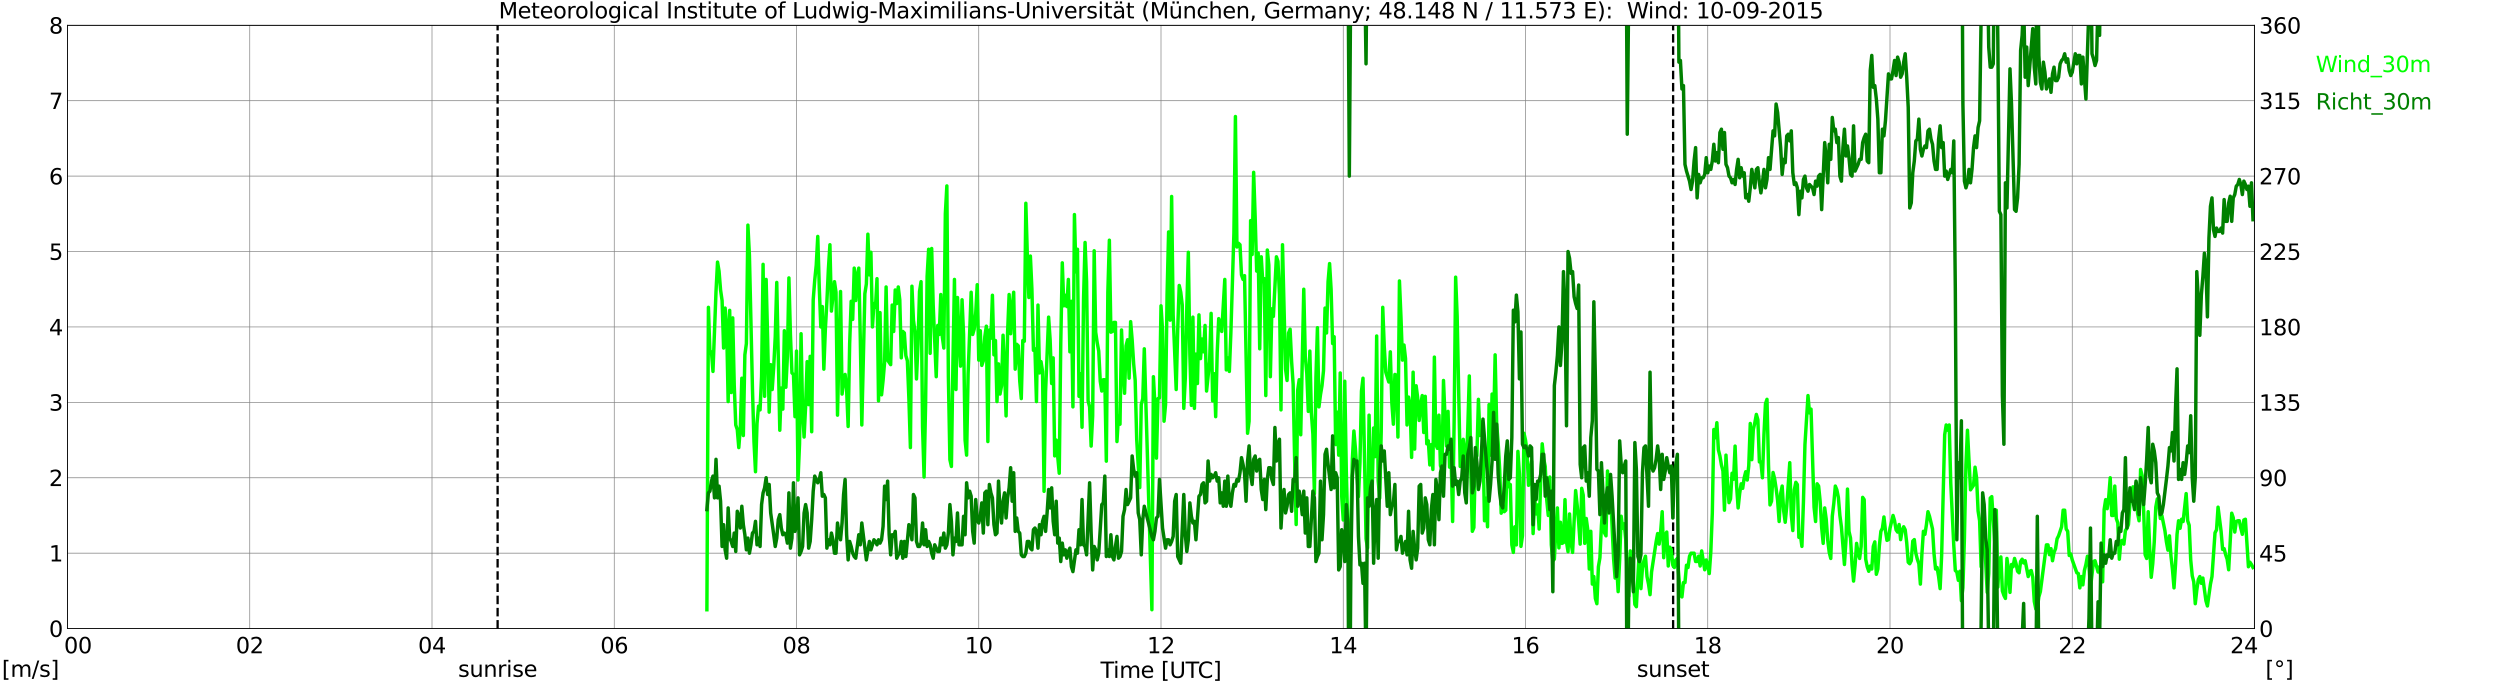 <?xml version="1.0" encoding="utf-8" standalone="no"?>
<!DOCTYPE svg PUBLIC "-//W3C//DTD SVG 1.1//EN"
  "http://www.w3.org/Graphics/SVG/1.1/DTD/svg11.dtd">
<svg xmlns:xlink="http://www.w3.org/1999/xlink" width="1085.4pt" height="296.64pt" viewBox="0 0 1085.4 296.64" xmlns="http://www.w3.org/2000/svg" version="1.1">
 <defs>
  <style type="text/css">*{stroke-linejoin: round; stroke-linecap: butt}</style>
 </defs>
 <g id="figure_1">
  <g id="patch_1">
   <path d="M 0 296.64 
L 1085.4 296.64 
L 1085.4 0 
L 0 0 
z
" style="fill: #ffffff"/>
  </g>
  <g id="axes_1">
   <g id="patch_2">
    <path d="M 29.306 272.909 
L 978.814 272.909 
L 978.814 10.976 
L 29.306 10.976 
z
" style="fill: #ffffff"/>
   </g>
   <g id="patch_3">
    <path d="M 978.814 272.909 
L 978.814 272.909 
L 978.814 10.976 
L 978.814 10.976 
z
" clip-path="url(#p2735f61e1f)" style="fill: #d3d3d3; opacity: 0.25; stroke: #d3d3d3; stroke-linejoin: miter"/>
   </g>
   <g id="matplotlib.axis_1">
    <g id="xtick_1">
     <g id="line2d_1">
      <path d="M 29.306 272.909 
L 29.306 10.976 
" clip-path="url(#p2735f61e1f)" style="fill: none; stroke: #808080; stroke-width: 0.3; stroke-linecap: square"/>
     </g>
     <g id="line2d_2"/>
     <g id="text_1">
      <!--    00 -->
      <g transform="translate(18.733 283.627) scale(0.095 -0.095)">
       <defs>
        <path id="DejaVuSans-20" transform="scale(0.016)"/>
        <path id="DejaVuSans-30" d="M 2034 4250 
Q 1547 4250 1301 3770 
Q 1056 3291 1056 2328 
Q 1056 1369 1301 889 
Q 1547 409 2034 409 
Q 2525 409 2770 889 
Q 3016 1369 3016 2328 
Q 3016 3291 2770 3770 
Q 2525 4250 2034 4250 
z
M 2034 4750 
Q 2819 4750 3233 4129 
Q 3647 3509 3647 2328 
Q 3647 1150 3233 529 
Q 2819 -91 2034 -91 
Q 1250 -91 836 529 
Q 422 1150 422 2328 
Q 422 3509 836 4129 
Q 1250 4750 2034 4750 
z
" transform="scale(0.016)"/>
       </defs>
       <use xlink:href="#DejaVuSans-20"/>
       <use xlink:href="#DejaVuSans-20" transform="translate(31.787 0)"/>
       <use xlink:href="#DejaVuSans-20" transform="translate(63.574 0)"/>
       <use xlink:href="#DejaVuSans-30" transform="translate(95.361 0)"/>
       <use xlink:href="#DejaVuSans-30" transform="translate(158.984 0)"/>
      </g>
     </g>
    </g>
    <g id="xtick_2">
     <g id="line2d_3">
      <path d="M 108.431 272.909 
L 108.431 10.976 
" clip-path="url(#p2735f61e1f)" style="fill: none; stroke: #808080; stroke-width: 0.3; stroke-linecap: square"/>
     </g>
     <g id="line2d_4"/>
     <g id="text_2">
      <!-- 02 -->
      <g transform="translate(102.387 283.627) scale(0.095 -0.095)">
       <defs>
        <path id="DejaVuSans-32" d="M 1228 531 
L 3431 531 
L 3431 0 
L 469 0 
L 469 531 
Q 828 903 1448 1529 
Q 2069 2156 2228 2338 
Q 2531 2678 2651 2914 
Q 2772 3150 2772 3378 
Q 2772 3750 2511 3984 
Q 2250 4219 1831 4219 
Q 1534 4219 1204 4116 
Q 875 4013 500 3803 
L 500 4441 
Q 881 4594 1212 4672 
Q 1544 4750 1819 4750 
Q 2544 4750 2975 4387 
Q 3406 4025 3406 3419 
Q 3406 3131 3298 2873 
Q 3191 2616 2906 2266 
Q 2828 2175 2409 1742 
Q 1991 1309 1228 531 
z
" transform="scale(0.016)"/>
       </defs>
       <use xlink:href="#DejaVuSans-30"/>
       <use xlink:href="#DejaVuSans-32" transform="translate(63.623 0)"/>
      </g>
     </g>
    </g>
    <g id="xtick_3">
     <g id="line2d_5">
      <path d="M 187.557 272.909 
L 187.557 10.976 
" clip-path="url(#p2735f61e1f)" style="fill: none; stroke: #808080; stroke-width: 0.3; stroke-linecap: square"/>
     </g>
     <g id="line2d_6"/>
     <g id="text_3">
      <!-- 04 -->
      <g transform="translate(181.513 283.627) scale(0.095 -0.095)">
       <defs>
        <path id="DejaVuSans-34" d="M 2419 4116 
L 825 1625 
L 2419 1625 
L 2419 4116 
z
M 2253 4666 
L 3047 4666 
L 3047 1625 
L 3713 1625 
L 3713 1100 
L 3047 1100 
L 3047 0 
L 2419 0 
L 2419 1100 
L 313 1100 
L 313 1709 
L 2253 4666 
z
" transform="scale(0.016)"/>
       </defs>
       <use xlink:href="#DejaVuSans-30"/>
       <use xlink:href="#DejaVuSans-34" transform="translate(63.623 0)"/>
      </g>
     </g>
    </g>
    <g id="xtick_4">
     <g id="line2d_7">
      <path d="M 266.683 272.909 
L 266.683 10.976 
" clip-path="url(#p2735f61e1f)" style="fill: none; stroke: #808080; stroke-width: 0.3; stroke-linecap: square"/>
     </g>
     <g id="line2d_8"/>
     <g id="text_4">
      <!-- 06 -->
      <g transform="translate(260.638 283.627) scale(0.095 -0.095)">
       <defs>
        <path id="DejaVuSans-36" d="M 2113 2584 
Q 1688 2584 1439 2293 
Q 1191 2003 1191 1497 
Q 1191 994 1439 701 
Q 1688 409 2113 409 
Q 2538 409 2786 701 
Q 3034 994 3034 1497 
Q 3034 2003 2786 2293 
Q 2538 2584 2113 2584 
z
M 3366 4563 
L 3366 3988 
Q 3128 4100 2886 4159 
Q 2644 4219 2406 4219 
Q 1781 4219 1451 3797 
Q 1122 3375 1075 2522 
Q 1259 2794 1537 2939 
Q 1816 3084 2150 3084 
Q 2853 3084 3261 2657 
Q 3669 2231 3669 1497 
Q 3669 778 3244 343 
Q 2819 -91 2113 -91 
Q 1303 -91 875 529 
Q 447 1150 447 2328 
Q 447 3434 972 4092 
Q 1497 4750 2381 4750 
Q 2619 4750 2861 4703 
Q 3103 4656 3366 4563 
z
" transform="scale(0.016)"/>
       </defs>
       <use xlink:href="#DejaVuSans-30"/>
       <use xlink:href="#DejaVuSans-36" transform="translate(63.623 0)"/>
      </g>
     </g>
    </g>
    <g id="xtick_5">
     <g id="line2d_9">
      <path d="M 345.808 272.909 
L 345.808 10.976 
" clip-path="url(#p2735f61e1f)" style="fill: none; stroke: #808080; stroke-width: 0.3; stroke-linecap: square"/>
     </g>
     <g id="line2d_10"/>
     <g id="text_5">
      <!-- 08 -->
      <g transform="translate(339.764 283.627) scale(0.095 -0.095)">
       <defs>
        <path id="DejaVuSans-38" d="M 2034 2216 
Q 1584 2216 1326 1975 
Q 1069 1734 1069 1313 
Q 1069 891 1326 650 
Q 1584 409 2034 409 
Q 2484 409 2743 651 
Q 3003 894 3003 1313 
Q 3003 1734 2745 1975 
Q 2488 2216 2034 2216 
z
M 1403 2484 
Q 997 2584 770 2862 
Q 544 3141 544 3541 
Q 544 4100 942 4425 
Q 1341 4750 2034 4750 
Q 2731 4750 3128 4425 
Q 3525 4100 3525 3541 
Q 3525 3141 3298 2862 
Q 3072 2584 2669 2484 
Q 3125 2378 3379 2068 
Q 3634 1759 3634 1313 
Q 3634 634 3220 271 
Q 2806 -91 2034 -91 
Q 1263 -91 848 271 
Q 434 634 434 1313 
Q 434 1759 690 2068 
Q 947 2378 1403 2484 
z
M 1172 3481 
Q 1172 3119 1398 2916 
Q 1625 2713 2034 2713 
Q 2441 2713 2670 2916 
Q 2900 3119 2900 3481 
Q 2900 3844 2670 4047 
Q 2441 4250 2034 4250 
Q 1625 4250 1398 4047 
Q 1172 3844 1172 3481 
z
" transform="scale(0.016)"/>
       </defs>
       <use xlink:href="#DejaVuSans-30"/>
       <use xlink:href="#DejaVuSans-38" transform="translate(63.623 0)"/>
      </g>
     </g>
    </g>
    <g id="xtick_6">
     <g id="line2d_11">
      <path d="M 424.934 272.909 
L 424.934 10.976 
" clip-path="url(#p2735f61e1f)" style="fill: none; stroke: #808080; stroke-width: 0.3; stroke-linecap: square"/>
     </g>
     <g id="line2d_12"/>
     <g id="text_6">
      <!-- 10 -->
      <g transform="translate(418.89 283.627) scale(0.095 -0.095)">
       <defs>
        <path id="DejaVuSans-31" d="M 794 531 
L 1825 531 
L 1825 4091 
L 703 3866 
L 703 4441 
L 1819 4666 
L 2450 4666 
L 2450 531 
L 3481 531 
L 3481 0 
L 794 0 
L 794 531 
z
" transform="scale(0.016)"/>
       </defs>
       <use xlink:href="#DejaVuSans-31"/>
       <use xlink:href="#DejaVuSans-30" transform="translate(63.623 0)"/>
      </g>
     </g>
    </g>
    <g id="xtick_7">
     <g id="line2d_13">
      <path d="M 504.06 272.909 
L 504.06 10.976 
" clip-path="url(#p2735f61e1f)" style="fill: none; stroke: #808080; stroke-width: 0.3; stroke-linecap: square"/>
     </g>
     <g id="line2d_14"/>
     <g id="text_7">
      <!-- 12 -->
      <g transform="translate(498.015 283.627) scale(0.095 -0.095)">
       <use xlink:href="#DejaVuSans-31"/>
       <use xlink:href="#DejaVuSans-32" transform="translate(63.623 0)"/>
      </g>
     </g>
    </g>
    <g id="xtick_8">
     <g id="line2d_15">
      <path d="M 583.185 272.909 
L 583.185 10.976 
" clip-path="url(#p2735f61e1f)" style="fill: none; stroke: #808080; stroke-width: 0.3; stroke-linecap: square"/>
     </g>
     <g id="line2d_16"/>
     <g id="text_8">
      <!-- 14 -->
      <g transform="translate(577.141 283.627) scale(0.095 -0.095)">
       <use xlink:href="#DejaVuSans-31"/>
       <use xlink:href="#DejaVuSans-34" transform="translate(63.623 0)"/>
      </g>
     </g>
    </g>
    <g id="xtick_9">
     <g id="line2d_17">
      <path d="M 662.311 272.909 
L 662.311 10.976 
" clip-path="url(#p2735f61e1f)" style="fill: none; stroke: #808080; stroke-width: 0.3; stroke-linecap: square"/>
     </g>
     <g id="line2d_18"/>
     <g id="text_9">
      <!-- 16 -->
      <g transform="translate(656.267 283.627) scale(0.095 -0.095)">
       <use xlink:href="#DejaVuSans-31"/>
       <use xlink:href="#DejaVuSans-36" transform="translate(63.623 0)"/>
      </g>
     </g>
    </g>
    <g id="xtick_10">
     <g id="line2d_19">
      <path d="M 741.437 272.909 
L 741.437 10.976 
" clip-path="url(#p2735f61e1f)" style="fill: none; stroke: #808080; stroke-width: 0.3; stroke-linecap: square"/>
     </g>
     <g id="line2d_20"/>
     <g id="text_10">
      <!-- 18 -->
      <g transform="translate(735.392 283.627) scale(0.095 -0.095)">
       <use xlink:href="#DejaVuSans-31"/>
       <use xlink:href="#DejaVuSans-38" transform="translate(63.623 0)"/>
      </g>
     </g>
    </g>
    <g id="xtick_11">
     <g id="line2d_21">
      <path d="M 820.562 272.909 
L 820.562 10.976 
" clip-path="url(#p2735f61e1f)" style="fill: none; stroke: #808080; stroke-width: 0.3; stroke-linecap: square"/>
     </g>
     <g id="line2d_22"/>
     <g id="text_11">
      <!-- 20 -->
      <g transform="translate(814.518 283.627) scale(0.095 -0.095)">
       <use xlink:href="#DejaVuSans-32"/>
       <use xlink:href="#DejaVuSans-30" transform="translate(63.623 0)"/>
      </g>
     </g>
    </g>
    <g id="xtick_12">
     <g id="line2d_23">
      <path d="M 899.688 272.909 
L 899.688 10.976 
" clip-path="url(#p2735f61e1f)" style="fill: none; stroke: #808080; stroke-width: 0.3; stroke-linecap: square"/>
     </g>
     <g id="line2d_24"/>
     <g id="text_12">
      <!-- 22 -->
      <g transform="translate(893.644 283.627) scale(0.095 -0.095)">
       <use xlink:href="#DejaVuSans-32"/>
       <use xlink:href="#DejaVuSans-32" transform="translate(63.623 0)"/>
      </g>
     </g>
    </g>
    <g id="xtick_13">
     <g id="line2d_25">
      <path d="M 978.814 272.909 
L 978.814 10.976 
" clip-path="url(#p2735f61e1f)" style="fill: none; stroke: #808080; stroke-width: 0.3; stroke-linecap: square"/>
     </g>
     <g id="line2d_26"/>
     <g id="text_13">
      <!-- 24    -->
      <g transform="translate(968.241 283.627) scale(0.095 -0.095)">
       <use xlink:href="#DejaVuSans-32"/>
       <use xlink:href="#DejaVuSans-34" transform="translate(63.623 0)"/>
       <use xlink:href="#DejaVuSans-20" transform="translate(127.246 0)"/>
       <use xlink:href="#DejaVuSans-20" transform="translate(159.033 0)"/>
       <use xlink:href="#DejaVuSans-20" transform="translate(190.82 0)"/>
      </g>
     </g>
    </g>
    <g id="text_14">
     <!-- Time [UTC] -->
     <g transform="translate(477.806 294.322) scale(0.095 -0.095)">
      <defs>
       <path id="DejaVuSans-54" d="M -19 4666 
L 3928 4666 
L 3928 4134 
L 2272 4134 
L 2272 0 
L 1638 0 
L 1638 4134 
L -19 4134 
L -19 4666 
z
" transform="scale(0.016)"/>
       <path id="DejaVuSans-69" d="M 603 3500 
L 1178 3500 
L 1178 0 
L 603 0 
L 603 3500 
z
M 603 4863 
L 1178 4863 
L 1178 4134 
L 603 4134 
L 603 4863 
z
" transform="scale(0.016)"/>
       <path id="DejaVuSans-6d" d="M 3328 2828 
Q 3544 3216 3844 3400 
Q 4144 3584 4550 3584 
Q 5097 3584 5394 3201 
Q 5691 2819 5691 2113 
L 5691 0 
L 5113 0 
L 5113 2094 
Q 5113 2597 4934 2840 
Q 4756 3084 4391 3084 
Q 3944 3084 3684 2787 
Q 3425 2491 3425 1978 
L 3425 0 
L 2847 0 
L 2847 2094 
Q 2847 2600 2669 2842 
Q 2491 3084 2119 3084 
Q 1678 3084 1418 2786 
Q 1159 2488 1159 1978 
L 1159 0 
L 581 0 
L 581 3500 
L 1159 3500 
L 1159 2956 
Q 1356 3278 1631 3431 
Q 1906 3584 2284 3584 
Q 2666 3584 2933 3390 
Q 3200 3197 3328 2828 
z
" transform="scale(0.016)"/>
       <path id="DejaVuSans-65" d="M 3597 1894 
L 3597 1613 
L 953 1613 
Q 991 1019 1311 708 
Q 1631 397 2203 397 
Q 2534 397 2845 478 
Q 3156 559 3463 722 
L 3463 178 
Q 3153 47 2828 -22 
Q 2503 -91 2169 -91 
Q 1331 -91 842 396 
Q 353 884 353 1716 
Q 353 2575 817 3079 
Q 1281 3584 2069 3584 
Q 2775 3584 3186 3129 
Q 3597 2675 3597 1894 
z
M 3022 2063 
Q 3016 2534 2758 2815 
Q 2500 3097 2075 3097 
Q 1594 3097 1305 2825 
Q 1016 2553 972 2059 
L 3022 2063 
z
" transform="scale(0.016)"/>
       <path id="DejaVuSans-5b" d="M 550 4863 
L 1875 4863 
L 1875 4416 
L 1125 4416 
L 1125 -397 
L 1875 -397 
L 1875 -844 
L 550 -844 
L 550 4863 
z
" transform="scale(0.016)"/>
       <path id="DejaVuSans-55" d="M 556 4666 
L 1191 4666 
L 1191 1831 
Q 1191 1081 1462 751 
Q 1734 422 2344 422 
Q 2950 422 3222 751 
Q 3494 1081 3494 1831 
L 3494 4666 
L 4128 4666 
L 4128 1753 
Q 4128 841 3676 375 
Q 3225 -91 2344 -91 
Q 1459 -91 1007 375 
Q 556 841 556 1753 
L 556 4666 
z
" transform="scale(0.016)"/>
       <path id="DejaVuSans-43" d="M 4122 4306 
L 4122 3641 
Q 3803 3938 3442 4084 
Q 3081 4231 2675 4231 
Q 1875 4231 1450 3742 
Q 1025 3253 1025 2328 
Q 1025 1406 1450 917 
Q 1875 428 2675 428 
Q 3081 428 3442 575 
Q 3803 722 4122 1019 
L 4122 359 
Q 3791 134 3420 21 
Q 3050 -91 2638 -91 
Q 1578 -91 968 557 
Q 359 1206 359 2328 
Q 359 3453 968 4101 
Q 1578 4750 2638 4750 
Q 3056 4750 3426 4639 
Q 3797 4528 4122 4306 
z
" transform="scale(0.016)"/>
       <path id="DejaVuSans-5d" d="M 1947 4863 
L 1947 -844 
L 622 -844 
L 622 -397 
L 1369 -397 
L 1369 4416 
L 622 4416 
L 622 4863 
L 1947 4863 
z
" transform="scale(0.016)"/>
      </defs>
      <use xlink:href="#DejaVuSans-54"/>
      <use xlink:href="#DejaVuSans-69" transform="translate(57.959 0)"/>
      <use xlink:href="#DejaVuSans-6d" transform="translate(85.742 0)"/>
      <use xlink:href="#DejaVuSans-65" transform="translate(183.154 0)"/>
      <use xlink:href="#DejaVuSans-20" transform="translate(244.678 0)"/>
      <use xlink:href="#DejaVuSans-5b" transform="translate(276.465 0)"/>
      <use xlink:href="#DejaVuSans-55" transform="translate(315.479 0)"/>
      <use xlink:href="#DejaVuSans-54" transform="translate(388.672 0)"/>
      <use xlink:href="#DejaVuSans-43" transform="translate(443.881 0)"/>
      <use xlink:href="#DejaVuSans-5d" transform="translate(513.705 0)"/>
     </g>
    </g>
   </g>
   <g id="matplotlib.axis_2">
    <g id="ytick_1">
     <g id="line2d_27">
      <path d="M 29.306 272.909 
L 978.814 272.909 
" clip-path="url(#p2735f61e1f)" style="fill: none; stroke: #808080; stroke-width: 0.3; stroke-linecap: square"/>
     </g>
     <g id="line2d_28"/>
     <g id="text_15">
      <!-- 0 -->
      <g transform="translate(21.261 276.518) scale(0.095 -0.095)">
       <use xlink:href="#DejaVuSans-30"/>
      </g>
     </g>
    </g>
    <g id="ytick_2">
     <g id="line2d_29">
      <path d="M 29.306 240.167 
L 978.814 240.167 
" clip-path="url(#p2735f61e1f)" style="fill: none; stroke: #808080; stroke-width: 0.3; stroke-linecap: square"/>
     </g>
     <g id="line2d_30"/>
     <g id="text_16">
      <!-- 1 -->
      <g transform="translate(21.261 243.776) scale(0.095 -0.095)">
       <use xlink:href="#DejaVuSans-31"/>
      </g>
     </g>
    </g>
    <g id="ytick_3">
     <g id="line2d_31">
      <path d="M 29.306 207.426 
L 978.814 207.426 
" clip-path="url(#p2735f61e1f)" style="fill: none; stroke: #808080; stroke-width: 0.3; stroke-linecap: square"/>
     </g>
     <g id="line2d_32"/>
     <g id="text_17">
      <!-- 2 -->
      <g transform="translate(21.261 211.035) scale(0.095 -0.095)">
       <use xlink:href="#DejaVuSans-32"/>
      </g>
     </g>
    </g>
    <g id="ytick_4">
     <g id="line2d_33">
      <path d="M 29.306 174.684 
L 978.814 174.684 
" clip-path="url(#p2735f61e1f)" style="fill: none; stroke: #808080; stroke-width: 0.3; stroke-linecap: square"/>
     </g>
     <g id="line2d_34"/>
     <g id="text_18">
      <!-- 3 -->
      <g transform="translate(21.261 178.293) scale(0.095 -0.095)">
       <defs>
        <path id="DejaVuSans-33" d="M 2597 2516 
Q 3050 2419 3304 2112 
Q 3559 1806 3559 1356 
Q 3559 666 3084 287 
Q 2609 -91 1734 -91 
Q 1441 -91 1130 -33 
Q 819 25 488 141 
L 488 750 
Q 750 597 1062 519 
Q 1375 441 1716 441 
Q 2309 441 2620 675 
Q 2931 909 2931 1356 
Q 2931 1769 2642 2001 
Q 2353 2234 1838 2234 
L 1294 2234 
L 1294 2753 
L 1863 2753 
Q 2328 2753 2575 2939 
Q 2822 3125 2822 3475 
Q 2822 3834 2567 4026 
Q 2313 4219 1838 4219 
Q 1578 4219 1281 4162 
Q 984 4106 628 3988 
L 628 4550 
Q 988 4650 1302 4700 
Q 1616 4750 1894 4750 
Q 2613 4750 3031 4423 
Q 3450 4097 3450 3541 
Q 3450 3153 3228 2886 
Q 3006 2619 2597 2516 
z
" transform="scale(0.016)"/>
       </defs>
       <use xlink:href="#DejaVuSans-33"/>
      </g>
     </g>
    </g>
    <g id="ytick_5">
     <g id="line2d_35">
      <path d="M 29.306 141.942 
L 978.814 141.942 
" clip-path="url(#p2735f61e1f)" style="fill: none; stroke: #808080; stroke-width: 0.3; stroke-linecap: square"/>
     </g>
     <g id="line2d_36"/>
     <g id="text_19">
      <!-- 4 -->
      <g transform="translate(21.261 145.551) scale(0.095 -0.095)">
       <use xlink:href="#DejaVuSans-34"/>
      </g>
     </g>
    </g>
    <g id="ytick_6">
     <g id="line2d_37">
      <path d="M 29.306 109.201 
L 978.814 109.201 
" clip-path="url(#p2735f61e1f)" style="fill: none; stroke: #808080; stroke-width: 0.3; stroke-linecap: square"/>
     </g>
     <g id="line2d_38"/>
     <g id="text_20">
      <!-- 5 -->
      <g transform="translate(21.261 112.81) scale(0.095 -0.095)">
       <defs>
        <path id="DejaVuSans-35" d="M 691 4666 
L 3169 4666 
L 3169 4134 
L 1269 4134 
L 1269 2991 
Q 1406 3038 1543 3061 
Q 1681 3084 1819 3084 
Q 2600 3084 3056 2656 
Q 3513 2228 3513 1497 
Q 3513 744 3044 326 
Q 2575 -91 1722 -91 
Q 1428 -91 1123 -41 
Q 819 9 494 109 
L 494 744 
Q 775 591 1075 516 
Q 1375 441 1709 441 
Q 2250 441 2565 725 
Q 2881 1009 2881 1497 
Q 2881 1984 2565 2268 
Q 2250 2553 1709 2553 
Q 1456 2553 1204 2497 
Q 953 2441 691 2322 
L 691 4666 
z
" transform="scale(0.016)"/>
       </defs>
       <use xlink:href="#DejaVuSans-35"/>
      </g>
     </g>
    </g>
    <g id="ytick_7">
     <g id="line2d_39">
      <path d="M 29.306 76.459 
L 978.814 76.459 
" clip-path="url(#p2735f61e1f)" style="fill: none; stroke: #808080; stroke-width: 0.3; stroke-linecap: square"/>
     </g>
     <g id="line2d_40"/>
     <g id="text_21">
      <!-- 6 -->
      <g transform="translate(21.261 80.068) scale(0.095 -0.095)">
       <use xlink:href="#DejaVuSans-36"/>
      </g>
     </g>
    </g>
    <g id="ytick_8">
     <g id="line2d_41">
      <path d="M 29.306 43.717 
L 978.814 43.717 
" clip-path="url(#p2735f61e1f)" style="fill: none; stroke: #808080; stroke-width: 0.3; stroke-linecap: square"/>
     </g>
     <g id="line2d_42"/>
     <g id="text_22">
      <!-- 7 -->
      <g transform="translate(21.261 47.327) scale(0.095 -0.095)">
       <defs>
        <path id="DejaVuSans-37" d="M 525 4666 
L 3525 4666 
L 3525 4397 
L 1831 0 
L 1172 0 
L 2766 4134 
L 525 4134 
L 525 4666 
z
" transform="scale(0.016)"/>
       </defs>
       <use xlink:href="#DejaVuSans-37"/>
      </g>
     </g>
    </g>
    <g id="ytick_9">
     <g id="line2d_43">
      <path d="M 29.306 10.976 
L 978.814 10.976 
" clip-path="url(#p2735f61e1f)" style="fill: none; stroke: #808080; stroke-width: 0.3; stroke-linecap: square"/>
     </g>
     <g id="line2d_44"/>
     <g id="text_23">
      <!-- 8 -->
      <g transform="translate(21.261 14.585) scale(0.095 -0.095)">
       <use xlink:href="#DejaVuSans-38"/>
      </g>
     </g>
    </g>
   </g>
   <g id="line2d_45">
    <path d="M 216.042 272.909 
L 216.042 10.976 
" clip-path="url(#p2735f61e1f)" style="fill: none; stroke-dasharray: 3.7,1.6; stroke-dashoffset: 0; stroke: #000000"/>
   </g>
   <g id="line2d_46">
    <path d="M 726.403 272.909 
L 726.403 10.976 
" clip-path="url(#p2735f61e1f)" style="fill: none; stroke-dasharray: 3.7,1.6; stroke-dashoffset: 0; stroke: #000000"/>
   </g>
   <g id="line2d_47">
    <path d="M 306.905 264.723 
L 307.564 133.429 
L 308.224 153.402 
L 308.883 152.747 
L 309.543 161.26 
L 310.861 126.554 
L 311.521 113.784 
L 312.18 117.713 
L 312.839 125.899 
L 313.499 130.483 
L 314.158 151.11 
L 314.818 133.757 
L 315.477 141.615 
L 316.136 174.356 
L 316.796 134.739 
L 317.455 170.427 
L 318.114 138.013 
L 318.774 167.153 
L 319.433 184.506 
L 320.093 186.471 
L 320.752 194.329 
L 321.411 185.816 
L 322.071 164.207 
L 322.73 189.09 
L 323.39 154.057 
L 324.049 149.145 
L 324.708 97.741 
L 325.368 110.838 
L 326.686 168.79 
L 327.346 191.71 
L 328.005 204.806 
L 328.665 183.852 
L 329.324 176.321 
L 329.983 177.958 
L 330.643 163.552 
L 331.302 114.767 
L 331.961 172.065 
L 332.621 121.315 
L 333.28 147.181 
L 333.94 178.94 
L 334.599 158.313 
L 335.258 169.118 
L 335.918 159.295 
L 336.577 146.199 
L 337.236 122.625 
L 338.555 186.798 
L 339.215 168.463 
L 339.874 177.631 
L 340.533 143.579 
L 341.193 168.136 
L 341.852 154.711 
L 342.512 120.66 
L 343.171 145.216 
L 343.83 161.915 
L 344.49 162.569 
L 345.149 180.905 
L 345.808 152.42 
L 346.468 208.408 
L 347.127 192.692 
L 347.787 144.889 
L 348.446 178.613 
L 349.105 189.745 
L 349.765 176.321 
L 350.424 157.003 
L 351.083 175.666 
L 351.743 154.711 
L 352.402 187.453 
L 353.062 130.155 
L 353.721 121.642 
L 354.38 115.094 
L 355.04 102.652 
L 355.699 124.917 
L 356.359 141.942 
L 357.018 133.102 
L 357.677 160.278 
L 358.337 142.924 
L 358.996 131.137 
L 359.655 116.731 
L 360.315 106.254 
L 360.974 135.066 
L 362.293 122.297 
L 362.952 126.881 
L 363.612 180.25 
L 364.271 150.782 
L 364.93 126.554 
L 365.59 171.082 
L 366.249 165.844 
L 366.909 162.569 
L 367.568 169.118 
L 368.227 185.161 
L 368.887 149.145 
L 369.546 130.81 
L 370.206 138.668 
L 370.865 116.404 
L 371.524 130.483 
L 372.184 119.351 
L 372.843 116.404 
L 373.502 146.853 
L 374.162 184.506 
L 375.481 127.536 
L 376.14 123.28 
L 376.799 101.67 
L 377.459 119.351 
L 378.118 109.528 
L 378.777 141.942 
L 379.437 131.792 
L 380.096 133.429 
L 380.756 120.988 
L 381.415 174.029 
L 382.074 135.721 
L 382.734 171.41 
L 383.393 165.189 
L 384.053 157.331 
L 384.712 124.589 
L 385.371 156.349 
L 386.69 158.313 
L 387.349 132.447 
L 388.009 143.907 
L 388.668 125.899 
L 389.328 131.792 
L 389.987 124.589 
L 390.646 130.155 
L 391.306 155.366 
L 391.965 143.907 
L 392.624 144.562 
L 393.284 154.384 
L 393.943 156.676 
L 394.603 173.047 
L 395.262 194.329 
L 395.921 124.262 
L 396.581 138.995 
L 397.24 143.907 
L 397.899 164.534 
L 398.559 149.473 
L 399.218 126.554 
L 399.878 122.297 
L 400.537 185.489 
L 401.196 207.098 
L 401.856 175.666 
L 402.515 120.005 
L 403.175 108.218 
L 403.834 153.402 
L 404.493 107.891 
L 405.153 132.447 
L 406.471 163.552 
L 407.131 141.287 
L 407.79 145.216 
L 408.45 127.863 
L 409.109 146.199 
L 409.768 151.11 
L 410.428 92.83 
L 411.087 80.715 
L 411.746 163.552 
L 412.406 199.568 
L 413.065 202.514 
L 413.725 157.331 
L 414.384 121.315 
L 415.043 169.118 
L 415.703 129.173 
L 416.362 146.853 
L 417.022 158.968 
L 417.681 130.155 
L 418.34 145.216 
L 419 191.055 
L 419.659 197.603 
L 420.318 162.242 
L 421.637 126.881 
L 422.297 145.216 
L 422.956 142.924 
L 423.615 136.049 
L 424.275 123.607 
L 424.934 156.349 
L 425.593 143.579 
L 426.253 158.64 
L 426.912 156.676 
L 427.572 146.199 
L 428.231 141.615 
L 428.89 191.71 
L 429.55 143.252 
L 430.209 146.853 
L 430.869 128.191 
L 431.528 154.057 
L 432.187 147.836 
L 432.847 174.356 
L 433.506 157.986 
L 434.165 171.082 
L 434.825 167.481 
L 435.484 145.544 
L 436.144 160.605 
L 436.803 180.577 
L 437.462 144.234 
L 438.122 127.863 
L 438.781 144.889 
L 439.44 133.429 
L 440.1 126.881 
L 440.759 160.278 
L 441.419 149.473 
L 442.078 150.128 
L 442.737 165.516 
L 443.397 173.047 
L 444.056 147.836 
L 444.716 148.163 
L 445.375 88.246 
L 446.034 111.165 
L 446.694 129.173 
L 447.353 111.165 
L 448.012 125.571 
L 448.672 152.092 
L 449.331 151.437 
L 449.991 174.356 
L 450.65 132.447 
L 451.309 161.915 
L 451.969 157.003 
L 452.628 161.26 
L 453.287 213.319 
L 453.947 170.1 
L 455.266 137.686 
L 455.925 147.508 
L 456.584 166.498 
L 457.244 155.366 
L 457.903 197.93 
L 458.563 191.055 
L 459.881 205.461 
L 460.541 149.145 
L 461.2 114.112 
L 461.859 132.775 
L 462.519 128.191 
L 463.178 133.102 
L 463.838 121.315 
L 464.497 152.747 
L 465.156 130.81 
L 465.816 176.648 
L 466.475 93.157 
L 467.134 118.041 
L 467.794 108.218 
L 468.453 172.065 
L 469.113 162.242 
L 469.772 185.489 
L 470.431 129.828 
L 471.091 105.272 
L 471.75 122.297 
L 472.409 174.029 
L 473.069 176.648 
L 473.728 193.674 
L 474.388 180.577 
L 475.047 108.873 
L 475.706 144.234 
L 476.366 148.818 
L 477.025 152.42 
L 477.685 165.516 
L 478.344 169.773 
L 479.003 164.861 
L 479.663 164.861 
L 480.322 200.222 
L 480.981 126.881 
L 481.641 104.289 
L 482.3 144.234 
L 482.96 143.907 
L 483.619 139.978 
L 484.278 139.978 
L 484.938 191.71 
L 485.597 180.577 
L 486.256 184.179 
L 486.916 143.252 
L 487.575 159.95 
L 488.235 170.755 
L 488.894 150.128 
L 489.553 147.508 
L 490.213 164.207 
L 490.872 139.65 
L 491.532 147.508 
L 492.191 157.986 
L 492.85 165.189 
L 493.51 190.727 
L 494.169 202.187 
L 494.828 211.682 
L 495.488 175.666 
L 496.147 173.047 
L 496.807 151.437 
L 500.103 264.723 
L 500.763 163.552 
L 501.422 175.666 
L 502.082 198.913 
L 502.741 173.047 
L 503.4 172.719 
L 504.06 132.775 
L 504.719 143.252 
L 505.379 182.869 
L 506.038 175.666 
L 506.697 127.863 
L 507.357 100.688 
L 508.016 138.995 
L 508.675 85.299 
L 509.335 136.704 
L 510.654 169.118 
L 511.313 143.252 
L 511.972 123.934 
L 512.632 126.881 
L 513.291 132.447 
L 513.95 177.303 
L 514.61 164.207 
L 515.269 133.102 
L 515.929 109.528 
L 516.588 154.057 
L 517.247 175.994 
L 517.907 137.686 
L 518.566 177.303 
L 519.226 153.729 
L 519.885 166.498 
L 520.544 136.704 
L 521.204 155.694 
L 521.863 147.181 
L 522.522 152.747 
L 523.182 141.287 
L 523.841 169.773 
L 525.16 157.003 
L 525.819 136.049 
L 526.479 174.029 
L 527.138 162.242 
L 527.797 180.905 
L 528.457 153.074 
L 529.116 138.341 
L 529.776 140.305 
L 530.435 143.907 
L 531.754 121.315 
L 532.413 160.605 
L 533.073 155.366 
L 533.732 161.26 
L 534.391 144.562 
L 535.71 101.343 
L 536.369 50.593 
L 537.029 107.236 
L 537.688 105.599 
L 538.348 106.254 
L 539.007 119.351 
L 539.666 121.315 
L 540.326 119.678 
L 541.644 188.108 
L 542.304 182.869 
L 542.963 95.777 
L 543.623 110.51 
L 544.282 74.822 
L 544.941 94.139 
L 545.601 117.713 
L 546.26 109.855 
L 546.919 151.437 
L 547.579 111.493 
L 548.238 122.297 
L 548.898 120.988 
L 549.557 171.737 
L 550.216 108.546 
L 550.876 115.094 
L 551.535 163.552 
L 552.195 134.084 
L 552.854 137.358 
L 554.173 111.493 
L 554.832 113.457 
L 555.491 127.863 
L 556.151 177.958 
L 556.81 106.254 
L 558.129 160.278 
L 558.788 165.189 
L 559.448 144.562 
L 560.107 142.924 
L 560.766 157.003 
L 561.426 166.826 
L 562.085 200.222 
L 562.745 227.725 
L 563.404 169.445 
L 564.063 164.861 
L 564.723 188.763 
L 566.042 125.571 
L 566.701 154.711 
L 567.36 162.242 
L 568.02 178.613 
L 568.679 152.42 
L 569.338 179.268 
L 569.998 188.435 
L 570.657 214.301 
L 571.317 164.207 
L 571.976 142.27 
L 572.635 176.648 
L 573.295 171.41 
L 573.954 167.481 
L 574.613 160.932 
L 575.273 133.757 
L 575.932 144.562 
L 576.592 122.297 
L 577.251 114.439 
L 577.91 125.571 
L 578.57 149.145 
L 579.229 146.199 
L 579.889 193.019 
L 580.548 178.94 
L 581.207 197.603 
L 581.867 161.915 
L 582.526 215.611 
L 583.185 225.761 
L 583.845 165.516 
L 584.504 204.151 
L 585.164 230.017 
L 585.823 238.53 
L 586.482 228.38 
L 587.142 199.24 
L 587.801 187.126 
L 588.46 194.656 
L 589.779 215.611 
L 590.439 200.877 
L 591.098 169.773 
L 591.757 164.207 
L 593.076 233.946 
L 593.736 237.875 
L 594.395 180.25 
L 595.054 215.938 
L 595.714 214.301 
L 596.373 185.816 
L 597.032 198.258 
L 597.692 145.871 
L 598.351 208.735 
L 599.011 216.266 
L 599.67 187.453 
L 600.329 133.429 
L 600.989 150.455 
L 601.648 161.587 
L 602.967 165.844 
L 603.626 152.747 
L 604.286 175.011 
L 604.945 184.179 
L 605.604 162.569 
L 606.264 162.897 
L 606.923 189.745 
L 607.582 121.97 
L 608.242 137.686 
L 608.901 156.349 
L 609.561 149.8 
L 610.22 155.694 
L 610.879 184.506 
L 611.539 172.392 
L 612.198 175.994 
L 612.858 198.585 
L 613.517 161.587 
L 614.176 194.984 
L 614.836 167.481 
L 615.495 172.719 
L 616.154 182.542 
L 616.814 175.666 
L 617.473 171.737 
L 618.133 187.781 
L 618.792 172.065 
L 619.451 192.692 
L 620.111 191.382 
L 620.77 201.859 
L 621.429 193.019 
L 622.089 203.824 
L 622.748 155.039 
L 623.408 193.019 
L 624.067 194.656 
L 624.726 180.25 
L 625.386 202.187 
L 626.045 203.824 
L 626.705 165.189 
L 627.364 180.905 
L 628.023 193.674 
L 628.683 178.613 
L 629.342 202.842 
L 630.001 197.603 
L 630.661 226.416 
L 631.32 183.524 
L 631.98 120.333 
L 632.639 137.358 
L 633.958 202.514 
L 634.617 195.966 
L 635.276 190.727 
L 635.936 196.621 
L 636.595 203.824 
L 637.255 185.816 
L 637.914 163.224 
L 638.573 204.806 
L 639.233 230.672 
L 639.892 229.035 
L 640.552 198.913 
L 641.211 197.93 
L 641.87 173.374 
L 642.53 189.09 
L 643.189 183.197 
L 643.848 192.364 
L 644.508 226.088 
L 645.167 216.266 
L 645.827 228.708 
L 646.486 175.666 
L 647.145 197.603 
L 647.805 171.082 
L 648.464 185.161 
L 649.123 154.057 
L 649.783 183.852 
L 650.442 192.364 
L 651.102 203.824 
L 651.761 222.814 
L 652.42 219.54 
L 653.08 222.159 
L 653.739 221.504 
L 654.399 198.913 
L 655.058 211.355 
L 655.717 210.372 
L 656.377 236.566 
L 657.036 239.84 
L 657.695 228.708 
L 658.355 236.566 
L 659.014 195.966 
L 659.674 205.788 
L 660.333 237.22 
L 660.992 232.637 
L 661.652 188.108 
L 662.311 191.055 
L 662.97 195.966 
L 663.63 210.7 
L 664.289 204.479 
L 664.949 200.222 
L 665.608 231.654 
L 666.267 215.938 
L 666.927 223.142 
L 667.586 219.213 
L 668.246 229.69 
L 668.905 208.735 
L 669.564 192.692 
L 670.224 199.24 
L 670.883 202.514 
L 671.542 217.248 
L 672.202 223.796 
L 672.861 207.098 
L 673.521 236.566 
L 674.18 243.441 
L 674.839 242.786 
L 675.499 230.017 
L 676.158 220.522 
L 676.817 237.875 
L 677.477 226.743 
L 678.136 235.911 
L 678.796 235.583 
L 679.455 216.921 
L 680.114 235.256 
L 680.774 239.512 
L 681.433 223.142 
L 682.092 235.583 
L 682.752 239.84 
L 684.071 212.992 
L 684.73 219.213 
L 685.389 226.743 
L 686.049 236.238 
L 686.708 212.009 
L 687.368 214.956 
L 688.027 235.911 
L 688.686 225.106 
L 689.346 230.017 
L 690.005 247.043 
L 690.664 230.672 
L 691.324 253.591 
L 691.983 250.317 
L 692.643 259.812 
L 693.302 262.104 
L 693.961 246.061 
L 694.621 242.132 
L 695.28 228.053 
L 695.939 218.558 
L 696.599 231.327 
L 697.258 232.637 
L 697.918 204.479 
L 698.577 218.885 
L 699.236 214.301 
L 700.555 242.459 
L 701.215 250.972 
L 701.874 245.406 
L 702.533 256.865 
L 703.193 242.786 
L 703.852 224.124 
L 704.511 229.362 
L 705.171 227.398 
L 705.83 234.274 
L 706.49 249.007 
L 707.149 258.83 
L 707.808 239.185 
L 708.468 250.317 
L 709.127 251.954 
L 709.786 262.431 
L 710.446 263.414 
L 711.765 237.875 
L 712.424 255.556 
L 713.083 246.715 
L 713.743 243.441 
L 714.402 241.477 
L 715.062 250.317 
L 715.721 253.591 
L 716.38 258.175 
L 717.04 248.353 
L 719.018 235.256 
L 719.677 231.654 
L 720.337 236.238 
L 720.996 230.672 
L 721.655 222.159 
L 722.315 242.132 
L 722.974 232.309 
L 723.633 231 
L 724.293 245.733 
L 724.952 237.548 
L 725.612 238.53 
L 726.271 245.406 
L 726.93 246.388 
L 727.59 243.114 
L 728.249 242.459 
L 729.568 258.502 
L 730.227 259.157 
L 730.887 252.936 
L 731.546 252.936 
L 732.205 245.406 
L 732.865 246.388 
L 733.524 241.477 
L 734.184 240.167 
L 735.502 240.167 
L 736.162 243.769 
L 736.821 243.769 
L 737.48 241.477 
L 738.14 245.733 
L 738.799 239.185 
L 740.118 247.37 
L 740.777 243.114 
L 741.437 245.733 
L 742.096 249.007 
L 742.756 239.84 
L 743.415 222.814 
L 744.074 186.471 
L 744.734 190.072 
L 745.393 183.524 
L 746.052 195.311 
L 746.712 197.93 
L 747.371 201.859 
L 748.031 204.479 
L 748.69 221.504 
L 749.349 197.603 
L 750.009 209.39 
L 750.668 218.23 
L 751.327 216.593 
L 751.987 205.461 
L 752.646 208.08 
L 753.306 193.674 
L 753.965 211.027 
L 754.624 220.522 
L 755.284 214.301 
L 755.943 210.045 
L 756.602 212.009 
L 757.262 207.426 
L 757.921 204.806 
L 758.581 208.408 
L 759.24 202.187 
L 759.899 183.852 
L 760.559 199.568 
L 761.218 186.471 
L 761.878 183.524 
L 762.537 179.923 
L 763.196 182.214 
L 763.856 200.55 
L 764.515 200.55 
L 765.174 207.426 
L 765.834 188.763 
L 766.493 175.339 
L 767.153 173.374 
L 767.812 201.859 
L 768.471 219.213 
L 769.131 217.575 
L 769.79 205.134 
L 770.449 207.753 
L 771.109 212.009 
L 771.768 217.248 
L 772.428 226.416 
L 773.087 214.301 
L 773.746 211.027 
L 774.406 221.832 
L 775.065 226.743 
L 775.725 219.867 
L 777.043 200.877 
L 777.703 223.469 
L 778.362 230.345 
L 779.021 212.664 
L 779.681 209.39 
L 780.34 210.372 
L 781 233.291 
L 781.659 232.309 
L 782.318 237.22 
L 782.978 217.903 
L 783.637 193.019 
L 784.956 171.737 
L 785.615 179.268 
L 786.275 177.631 
L 787.593 220.195 
L 788.253 226.416 
L 788.912 210.045 
L 789.572 211.027 
L 790.231 217.575 
L 790.89 229.035 
L 791.55 235.911 
L 792.209 220.522 
L 792.868 225.433 
L 793.528 234.601 
L 794.187 239.84 
L 794.847 242.459 
L 795.506 224.124 
L 796.165 218.558 
L 796.825 211.027 
L 797.484 212.664 
L 798.143 215.938 
L 798.803 223.796 
L 799.462 228.708 
L 800.781 245.078 
L 801.44 234.601 
L 802.1 212.337 
L 802.759 230.672 
L 803.419 233.619 
L 804.078 245.078 
L 804.737 252.282 
L 805.397 245.406 
L 806.056 235.911 
L 806.715 240.167 
L 807.375 242.459 
L 808.034 237.22 
L 808.694 215.938 
L 809.353 216.921 
L 810.012 242.786 
L 810.672 246.061 
L 811.331 248.025 
L 811.99 245.733 
L 812.65 247.043 
L 813.309 237.22 
L 813.969 235.256 
L 814.628 249.335 
L 815.287 247.043 
L 815.947 236.893 
L 816.606 230.672 
L 817.265 229.362 
L 817.925 224.451 
L 818.584 230.345 
L 819.244 234.601 
L 819.903 234.274 
L 820.562 229.362 
L 821.881 223.796 
L 822.541 226.088 
L 823.2 230.017 
L 823.859 231 
L 824.519 227.725 
L 825.178 234.274 
L 825.837 230.345 
L 826.497 228.708 
L 827.156 230.017 
L 827.816 235.583 
L 828.475 244.096 
L 829.134 244.751 
L 829.794 243.441 
L 830.453 234.928 
L 831.112 234.274 
L 831.772 240.167 
L 832.431 242.786 
L 833.091 244.751 
L 833.75 253.591 
L 834.409 240.495 
L 835.069 230.672 
L 835.728 231.982 
L 836.388 227.725 
L 837.047 222.159 
L 837.706 224.124 
L 839.025 229.69 
L 839.684 240.495 
L 840.344 247.043 
L 841.003 246.388 
L 841.663 250.317 
L 842.322 255.556 
L 842.981 241.149 
L 844.3 188.763 
L 844.959 184.506 
L 845.619 186.798 
L 846.278 184.506 
L 846.938 209.717 
L 848.256 236.893 
L 848.916 247.698 
L 849.575 248.353 
L 850.235 251.954 
L 850.894 248.025 
L 851.553 260.794 
L 852.213 255.228 
L 852.872 233.619 
L 853.531 201.859 
L 854.191 186.798 
L 855.51 212.664 
L 856.828 210.7 
L 857.488 202.842 
L 858.147 207.426 
L 858.806 221.832 
L 859.466 226.088 
L 860.125 246.061 
L 860.785 231.654 
L 861.444 231 
L 862.763 257.193 
L 863.422 249.007 
L 864.082 216.266 
L 864.741 215.611 
L 866.06 235.583 
L 866.719 221.504 
L 867.378 254.901 
L 868.038 243.769 
L 868.697 241.804 
L 869.357 256.538 
L 870.016 258.502 
L 870.675 259.812 
L 871.335 242.459 
L 871.994 247.698 
L 872.653 257.193 
L 873.313 245.078 
L 873.972 246.061 
L 874.632 242.459 
L 875.291 244.751 
L 875.95 248.025 
L 876.61 248.68 
L 877.269 243.769 
L 877.929 242.786 
L 878.588 244.424 
L 879.247 243.441 
L 880.566 250.317 
L 881.225 248.025 
L 881.885 247.698 
L 882.544 250.644 
L 883.204 261.122 
L 883.863 264.396 
L 884.522 264.069 
L 885.182 259.157 
L 885.841 256.865 
L 888.479 236.566 
L 889.138 236.566 
L 889.797 240.822 
L 890.457 238.203 
L 891.116 243.441 
L 891.775 239.84 
L 892.435 238.203 
L 893.094 233.946 
L 893.754 232.637 
L 895.072 228.708 
L 895.732 221.504 
L 896.391 221.504 
L 897.051 229.69 
L 897.71 230.672 
L 898.369 241.149 
L 899.029 240.495 
L 899.688 243.114 
L 901.666 248.68 
L 902.326 249.007 
L 902.985 255.228 
L 903.644 250.317 
L 904.304 253.919 
L 904.963 247.698 
L 905.622 245.078 
L 906.282 241.477 
L 906.941 245.733 
L 907.601 255.228 
L 908.919 243.769 
L 909.579 243.441 
L 910.898 248.353 
L 911.557 246.061 
L 912.216 251.299 
L 912.876 252.609 
L 913.535 221.177 
L 914.194 216.921 
L 914.854 220.85 
L 915.513 215.938 
L 916.173 207.426 
L 916.832 223.796 
L 917.491 223.796 
L 918.151 211.027 
L 918.81 225.106 
L 919.469 227.071 
L 920.129 242.786 
L 920.788 234.928 
L 921.448 234.601 
L 922.107 236.238 
L 922.766 230.345 
L 923.426 229.362 
L 924.085 227.725 
L 924.745 218.558 
L 925.404 213.974 
L 926.063 211.355 
L 926.723 217.575 
L 927.382 209.717 
L 928.041 222.814 
L 928.701 226.088 
L 929.36 203.824 
L 930.02 206.443 
L 930.679 221.504 
L 931.338 240.822 
L 931.998 242.459 
L 932.657 222.159 
L 933.316 238.203 
L 933.976 250.644 
L 934.635 244.751 
L 935.295 235.256 
L 935.954 220.195 
L 936.613 216.593 
L 937.273 219.213 
L 937.932 225.106 
L 938.592 223.796 
L 939.91 230.345 
L 940.57 235.256 
L 941.229 238.857 
L 941.888 232.637 
L 942.548 241.477 
L 943.207 247.37 
L 943.867 255.228 
L 944.526 245.078 
L 945.185 231.982 
L 945.845 226.088 
L 946.504 229.362 
L 947.163 225.433 
L 947.823 226.416 
L 949.142 214.301 
L 949.801 226.088 
L 950.46 228.053 
L 951.12 243.114 
L 951.779 249.99 
L 952.438 252.609 
L 953.098 262.104 
L 953.757 256.211 
L 954.417 251.627 
L 955.076 250.317 
L 955.735 253.264 
L 956.395 250.972 
L 957.714 260.794 
L 958.373 263.086 
L 959.692 253.591 
L 960.351 250.317 
L 961.67 231.327 
L 962.329 230.017 
L 962.989 220.195 
L 964.307 230.672 
L 964.967 238.53 
L 965.626 238.203 
L 966.285 240.822 
L 966.945 242.786 
L 967.604 247.37 
L 968.923 222.814 
L 969.582 224.779 
L 970.242 231 
L 970.901 226.416 
L 971.561 226.088 
L 972.22 226.088 
L 972.879 229.362 
L 973.539 231.982 
L 974.198 225.761 
L 974.857 225.433 
L 976.176 246.061 
L 976.836 244.096 
L 977.495 245.078 
L 978.154 246.388 
L 978.154 246.388 
" clip-path="url(#p2735f61e1f)" style="fill: none; stroke: #00ff00; stroke-width: 1.5; stroke-linecap: square"/>
   </g>
   <g id="patch_4">
    <path d="M 29.306 272.909 
L 29.306 10.976 
" style="fill: none; stroke: #000000; stroke-width: 0.3; stroke-linejoin: miter; stroke-linecap: square"/>
   </g>
   <g id="patch_5">
    <path d="M 978.814 272.909 
L 978.814 10.976 
" style="fill: none; stroke: #000000; stroke-width: 0.3; stroke-linejoin: miter; stroke-linecap: square"/>
   </g>
   <g id="patch_6">
    <path d="M 29.306 272.909 
L 978.814 272.909 
" style="fill: none; stroke: #000000; stroke-width: 0.3; stroke-linejoin: miter; stroke-linecap: square"/>
   </g>
   <g id="patch_7">
    <path d="M 29.306 10.976 
L 978.814 10.976 
" style="fill: none; stroke: #000000; stroke-width: 0.3; stroke-linejoin: miter; stroke-linecap: square"/>
   </g>
   <g id="text_24">
    <!-- sunrise -->
    <g transform="translate(198.878 293.863) scale(0.095 -0.095)">
     <defs>
      <path id="DejaVuSans-73" d="M 2834 3397 
L 2834 2853 
Q 2591 2978 2328 3040 
Q 2066 3103 1784 3103 
Q 1356 3103 1142 2972 
Q 928 2841 928 2578 
Q 928 2378 1081 2264 
Q 1234 2150 1697 2047 
L 1894 2003 
Q 2506 1872 2764 1633 
Q 3022 1394 3022 966 
Q 3022 478 2636 193 
Q 2250 -91 1575 -91 
Q 1294 -91 989 -36 
Q 684 19 347 128 
L 347 722 
Q 666 556 975 473 
Q 1284 391 1588 391 
Q 1994 391 2212 530 
Q 2431 669 2431 922 
Q 2431 1156 2273 1281 
Q 2116 1406 1581 1522 
L 1381 1569 
Q 847 1681 609 1914 
Q 372 2147 372 2553 
Q 372 3047 722 3315 
Q 1072 3584 1716 3584 
Q 2034 3584 2315 3537 
Q 2597 3491 2834 3397 
z
" transform="scale(0.016)"/>
      <path id="DejaVuSans-75" d="M 544 1381 
L 544 3500 
L 1119 3500 
L 1119 1403 
Q 1119 906 1312 657 
Q 1506 409 1894 409 
Q 2359 409 2629 706 
Q 2900 1003 2900 1516 
L 2900 3500 
L 3475 3500 
L 3475 0 
L 2900 0 
L 2900 538 
Q 2691 219 2414 64 
Q 2138 -91 1772 -91 
Q 1169 -91 856 284 
Q 544 659 544 1381 
z
M 1991 3584 
L 1991 3584 
z
" transform="scale(0.016)"/>
      <path id="DejaVuSans-6e" d="M 3513 2113 
L 3513 0 
L 2938 0 
L 2938 2094 
Q 2938 2591 2744 2837 
Q 2550 3084 2163 3084 
Q 1697 3084 1428 2787 
Q 1159 2491 1159 1978 
L 1159 0 
L 581 0 
L 581 3500 
L 1159 3500 
L 1159 2956 
Q 1366 3272 1645 3428 
Q 1925 3584 2291 3584 
Q 2894 3584 3203 3211 
Q 3513 2838 3513 2113 
z
" transform="scale(0.016)"/>
      <path id="DejaVuSans-72" d="M 2631 2963 
Q 2534 3019 2420 3045 
Q 2306 3072 2169 3072 
Q 1681 3072 1420 2755 
Q 1159 2438 1159 1844 
L 1159 0 
L 581 0 
L 581 3500 
L 1159 3500 
L 1159 2956 
Q 1341 3275 1631 3429 
Q 1922 3584 2338 3584 
Q 2397 3584 2469 3576 
Q 2541 3569 2628 3553 
L 2631 2963 
z
" transform="scale(0.016)"/>
     </defs>
     <use xlink:href="#DejaVuSans-73"/>
     <use xlink:href="#DejaVuSans-75" transform="translate(52.1 0)"/>
     <use xlink:href="#DejaVuSans-6e" transform="translate(115.479 0)"/>
     <use xlink:href="#DejaVuSans-72" transform="translate(178.857 0)"/>
     <use xlink:href="#DejaVuSans-69" transform="translate(219.971 0)"/>
     <use xlink:href="#DejaVuSans-73" transform="translate(247.754 0)"/>
     <use xlink:href="#DejaVuSans-65" transform="translate(299.854 0)"/>
    </g>
   </g>
   <g id="text_25">
    <!-- sunset -->
    <g transform="translate(710.648 293.863) scale(0.095 -0.095)">
     <defs>
      <path id="DejaVuSans-74" d="M 1172 4494 
L 1172 3500 
L 2356 3500 
L 2356 3053 
L 1172 3053 
L 1172 1153 
Q 1172 725 1289 603 
Q 1406 481 1766 481 
L 2356 481 
L 2356 0 
L 1766 0 
Q 1100 0 847 248 
Q 594 497 594 1153 
L 594 3053 
L 172 3053 
L 172 3500 
L 594 3500 
L 594 4494 
L 1172 4494 
z
" transform="scale(0.016)"/>
     </defs>
     <use xlink:href="#DejaVuSans-73"/>
     <use xlink:href="#DejaVuSans-75" transform="translate(52.1 0)"/>
     <use xlink:href="#DejaVuSans-6e" transform="translate(115.479 0)"/>
     <use xlink:href="#DejaVuSans-73" transform="translate(178.857 0)"/>
     <use xlink:href="#DejaVuSans-65" transform="translate(230.957 0)"/>
     <use xlink:href="#DejaVuSans-74" transform="translate(292.48 0)"/>
    </g>
   </g>
   <g id="text_26">
    <!-- [m/s] -->
    <g transform="translate(0.821 293.863) scale(0.095 -0.095)">
     <defs>
      <path id="DejaVuSans-2f" d="M 1625 4666 
L 2156 4666 
L 531 -594 
L 0 -594 
L 1625 4666 
z
" transform="scale(0.016)"/>
     </defs>
     <use xlink:href="#DejaVuSans-5b"/>
     <use xlink:href="#DejaVuSans-6d" transform="translate(39.014 0)"/>
     <use xlink:href="#DejaVuSans-2f" transform="translate(136.426 0)"/>
     <use xlink:href="#DejaVuSans-73" transform="translate(170.117 0)"/>
     <use xlink:href="#DejaVuSans-5d" transform="translate(222.217 0)"/>
    </g>
   </g>
   <g id="text_27">
    <!-- Wind_30m -->
    <g style="fill: #00ff00" transform="translate(1005.4 31.291) scale(0.095 -0.095)">
     <defs>
      <path id="DejaVuSans-57" d="M 213 4666 
L 850 4666 
L 1831 722 
L 2809 4666 
L 3519 4666 
L 4500 722 
L 5478 4666 
L 6119 4666 
L 4947 0 
L 4153 0 
L 3169 4050 
L 2175 0 
L 1381 0 
L 213 4666 
z
" transform="scale(0.016)"/>
      <path id="DejaVuSans-64" d="M 2906 2969 
L 2906 4863 
L 3481 4863 
L 3481 0 
L 2906 0 
L 2906 525 
Q 2725 213 2448 61 
Q 2172 -91 1784 -91 
Q 1150 -91 751 415 
Q 353 922 353 1747 
Q 353 2572 751 3078 
Q 1150 3584 1784 3584 
Q 2172 3584 2448 3432 
Q 2725 3281 2906 2969 
z
M 947 1747 
Q 947 1113 1208 752 
Q 1469 391 1925 391 
Q 2381 391 2643 752 
Q 2906 1113 2906 1747 
Q 2906 2381 2643 2742 
Q 2381 3103 1925 3103 
Q 1469 3103 1208 2742 
Q 947 2381 947 1747 
z
" transform="scale(0.016)"/>
      <path id="DejaVuSans-5f" d="M 3263 -1063 
L 3263 -1509 
L -63 -1509 
L -63 -1063 
L 3263 -1063 
z
" transform="scale(0.016)"/>
     </defs>
     <use xlink:href="#DejaVuSans-57"/>
     <use xlink:href="#DejaVuSans-69" transform="translate(96.627 0)"/>
     <use xlink:href="#DejaVuSans-6e" transform="translate(124.41 0)"/>
     <use xlink:href="#DejaVuSans-64" transform="translate(187.789 0)"/>
     <use xlink:href="#DejaVuSans-5f" transform="translate(251.266 0)"/>
     <use xlink:href="#DejaVuSans-33" transform="translate(301.266 0)"/>
     <use xlink:href="#DejaVuSans-30" transform="translate(364.889 0)"/>
     <use xlink:href="#DejaVuSans-6d" transform="translate(428.512 0)"/>
    </g>
   </g>
   <g id="text_28">
    <!-- Richt_30m -->
    <g style="fill: #008000" transform="translate(1005.4 47.531) scale(0.095 -0.095)">
     <defs>
      <path id="DejaVuSans-52" d="M 2841 2188 
Q 3044 2119 3236 1894 
Q 3428 1669 3622 1275 
L 4263 0 
L 3584 0 
L 2988 1197 
Q 2756 1666 2539 1819 
Q 2322 1972 1947 1972 
L 1259 1972 
L 1259 0 
L 628 0 
L 628 4666 
L 2053 4666 
Q 2853 4666 3247 4331 
Q 3641 3997 3641 3322 
Q 3641 2881 3436 2590 
Q 3231 2300 2841 2188 
z
M 1259 4147 
L 1259 2491 
L 2053 2491 
Q 2509 2491 2742 2702 
Q 2975 2913 2975 3322 
Q 2975 3731 2742 3939 
Q 2509 4147 2053 4147 
L 1259 4147 
z
" transform="scale(0.016)"/>
      <path id="DejaVuSans-63" d="M 3122 3366 
L 3122 2828 
Q 2878 2963 2633 3030 
Q 2388 3097 2138 3097 
Q 1578 3097 1268 2742 
Q 959 2388 959 1747 
Q 959 1106 1268 751 
Q 1578 397 2138 397 
Q 2388 397 2633 464 
Q 2878 531 3122 666 
L 3122 134 
Q 2881 22 2623 -34 
Q 2366 -91 2075 -91 
Q 1284 -91 818 406 
Q 353 903 353 1747 
Q 353 2603 823 3093 
Q 1294 3584 2113 3584 
Q 2378 3584 2631 3529 
Q 2884 3475 3122 3366 
z
" transform="scale(0.016)"/>
      <path id="DejaVuSans-68" d="M 3513 2113 
L 3513 0 
L 2938 0 
L 2938 2094 
Q 2938 2591 2744 2837 
Q 2550 3084 2163 3084 
Q 1697 3084 1428 2787 
Q 1159 2491 1159 1978 
L 1159 0 
L 581 0 
L 581 4863 
L 1159 4863 
L 1159 2956 
Q 1366 3272 1645 3428 
Q 1925 3584 2291 3584 
Q 2894 3584 3203 3211 
Q 3513 2838 3513 2113 
z
" transform="scale(0.016)"/>
     </defs>
     <use xlink:href="#DejaVuSans-52"/>
     <use xlink:href="#DejaVuSans-69" transform="translate(69.482 0)"/>
     <use xlink:href="#DejaVuSans-63" transform="translate(97.266 0)"/>
     <use xlink:href="#DejaVuSans-68" transform="translate(152.246 0)"/>
     <use xlink:href="#DejaVuSans-74" transform="translate(215.625 0)"/>
     <use xlink:href="#DejaVuSans-5f" transform="translate(254.834 0)"/>
     <use xlink:href="#DejaVuSans-33" transform="translate(304.834 0)"/>
     <use xlink:href="#DejaVuSans-30" transform="translate(368.457 0)"/>
     <use xlink:href="#DejaVuSans-6d" transform="translate(432.08 0)"/>
    </g>
   </g>
   <g id="text_29">
    <!-- Meteorological Institute of Ludwig-Maximilians-Universität (München, Germany; 48.148 N / 11.573 E):  Wind: 10-09-2015 -->
    <g transform="translate(216.524 7.976) scale(0.095 -0.095)">
     <defs>
      <path id="DejaVuSans-4d" d="M 628 4666 
L 1569 4666 
L 2759 1491 
L 3956 4666 
L 4897 4666 
L 4897 0 
L 4281 0 
L 4281 4097 
L 3078 897 
L 2444 897 
L 1241 4097 
L 1241 0 
L 628 0 
L 628 4666 
z
" transform="scale(0.016)"/>
      <path id="DejaVuSans-6f" d="M 1959 3097 
Q 1497 3097 1228 2736 
Q 959 2375 959 1747 
Q 959 1119 1226 758 
Q 1494 397 1959 397 
Q 2419 397 2687 759 
Q 2956 1122 2956 1747 
Q 2956 2369 2687 2733 
Q 2419 3097 1959 3097 
z
M 1959 3584 
Q 2709 3584 3137 3096 
Q 3566 2609 3566 1747 
Q 3566 888 3137 398 
Q 2709 -91 1959 -91 
Q 1206 -91 779 398 
Q 353 888 353 1747 
Q 353 2609 779 3096 
Q 1206 3584 1959 3584 
z
" transform="scale(0.016)"/>
      <path id="DejaVuSans-6c" d="M 603 4863 
L 1178 4863 
L 1178 0 
L 603 0 
L 603 4863 
z
" transform="scale(0.016)"/>
      <path id="DejaVuSans-67" d="M 2906 1791 
Q 2906 2416 2648 2759 
Q 2391 3103 1925 3103 
Q 1463 3103 1205 2759 
Q 947 2416 947 1791 
Q 947 1169 1205 825 
Q 1463 481 1925 481 
Q 2391 481 2648 825 
Q 2906 1169 2906 1791 
z
M 3481 434 
Q 3481 -459 3084 -895 
Q 2688 -1331 1869 -1331 
Q 1566 -1331 1297 -1286 
Q 1028 -1241 775 -1147 
L 775 -588 
Q 1028 -725 1275 -790 
Q 1522 -856 1778 -856 
Q 2344 -856 2625 -561 
Q 2906 -266 2906 331 
L 2906 616 
Q 2728 306 2450 153 
Q 2172 0 1784 0 
Q 1141 0 747 490 
Q 353 981 353 1791 
Q 353 2603 747 3093 
Q 1141 3584 1784 3584 
Q 2172 3584 2450 3431 
Q 2728 3278 2906 2969 
L 2906 3500 
L 3481 3500 
L 3481 434 
z
" transform="scale(0.016)"/>
      <path id="DejaVuSans-61" d="M 2194 1759 
Q 1497 1759 1228 1600 
Q 959 1441 959 1056 
Q 959 750 1161 570 
Q 1363 391 1709 391 
Q 2188 391 2477 730 
Q 2766 1069 2766 1631 
L 2766 1759 
L 2194 1759 
z
M 3341 1997 
L 3341 0 
L 2766 0 
L 2766 531 
Q 2569 213 2275 61 
Q 1981 -91 1556 -91 
Q 1019 -91 701 211 
Q 384 513 384 1019 
Q 384 1609 779 1909 
Q 1175 2209 1959 2209 
L 2766 2209 
L 2766 2266 
Q 2766 2663 2505 2880 
Q 2244 3097 1772 3097 
Q 1472 3097 1187 3025 
Q 903 2953 641 2809 
L 641 3341 
Q 956 3463 1253 3523 
Q 1550 3584 1831 3584 
Q 2591 3584 2966 3190 
Q 3341 2797 3341 1997 
z
" transform="scale(0.016)"/>
      <path id="DejaVuSans-49" d="M 628 4666 
L 1259 4666 
L 1259 0 
L 628 0 
L 628 4666 
z
" transform="scale(0.016)"/>
      <path id="DejaVuSans-66" d="M 2375 4863 
L 2375 4384 
L 1825 4384 
Q 1516 4384 1395 4259 
Q 1275 4134 1275 3809 
L 1275 3500 
L 2222 3500 
L 2222 3053 
L 1275 3053 
L 1275 0 
L 697 0 
L 697 3053 
L 147 3053 
L 147 3500 
L 697 3500 
L 697 3744 
Q 697 4328 969 4595 
Q 1241 4863 1831 4863 
L 2375 4863 
z
" transform="scale(0.016)"/>
      <path id="DejaVuSans-4c" d="M 628 4666 
L 1259 4666 
L 1259 531 
L 3531 531 
L 3531 0 
L 628 0 
L 628 4666 
z
" transform="scale(0.016)"/>
      <path id="DejaVuSans-77" d="M 269 3500 
L 844 3500 
L 1563 769 
L 2278 3500 
L 2956 3500 
L 3675 769 
L 4391 3500 
L 4966 3500 
L 4050 0 
L 3372 0 
L 2619 2869 
L 1863 0 
L 1184 0 
L 269 3500 
z
" transform="scale(0.016)"/>
      <path id="DejaVuSans-2d" d="M 313 2009 
L 1997 2009 
L 1997 1497 
L 313 1497 
L 313 2009 
z
" transform="scale(0.016)"/>
      <path id="DejaVuSans-78" d="M 3513 3500 
L 2247 1797 
L 3578 0 
L 2900 0 
L 1881 1375 
L 863 0 
L 184 0 
L 1544 1831 
L 300 3500 
L 978 3500 
L 1906 2253 
L 2834 3500 
L 3513 3500 
z
" transform="scale(0.016)"/>
      <path id="DejaVuSans-76" d="M 191 3500 
L 800 3500 
L 1894 563 
L 2988 3500 
L 3597 3500 
L 2284 0 
L 1503 0 
L 191 3500 
z
" transform="scale(0.016)"/>
      <path id="DejaVuSans-e4" d="M 2194 1759 
Q 1497 1759 1228 1600 
Q 959 1441 959 1056 
Q 959 750 1161 570 
Q 1363 391 1709 391 
Q 2188 391 2477 730 
Q 2766 1069 2766 1631 
L 2766 1759 
L 2194 1759 
z
M 3341 1997 
L 3341 0 
L 2766 0 
L 2766 531 
Q 2569 213 2275 61 
Q 1981 -91 1556 -91 
Q 1019 -91 701 211 
Q 384 513 384 1019 
Q 384 1609 779 1909 
Q 1175 2209 1959 2209 
L 2766 2209 
L 2766 2266 
Q 2766 2663 2505 2880 
Q 2244 3097 1772 3097 
Q 1472 3097 1187 3025 
Q 903 2953 641 2809 
L 641 3341 
Q 956 3463 1253 3523 
Q 1550 3584 1831 3584 
Q 2591 3584 2966 3190 
Q 3341 2797 3341 1997 
z
M 2150 4850 
L 2784 4850 
L 2784 4219 
L 2150 4219 
L 2150 4850 
z
M 928 4850 
L 1562 4850 
L 1562 4219 
L 928 4219 
L 928 4850 
z
" transform="scale(0.016)"/>
      <path id="DejaVuSans-28" d="M 1984 4856 
Q 1566 4138 1362 3434 
Q 1159 2731 1159 2009 
Q 1159 1288 1364 580 
Q 1569 -128 1984 -844 
L 1484 -844 
Q 1016 -109 783 600 
Q 550 1309 550 2009 
Q 550 2706 781 3412 
Q 1013 4119 1484 4856 
L 1984 4856 
z
" transform="scale(0.016)"/>
      <path id="DejaVuSans-fc" d="M 544 1381 
L 544 3500 
L 1119 3500 
L 1119 1403 
Q 1119 906 1312 657 
Q 1506 409 1894 409 
Q 2359 409 2629 706 
Q 2900 1003 2900 1516 
L 2900 3500 
L 3475 3500 
L 3475 0 
L 2900 0 
L 2900 538 
Q 2691 219 2414 64 
Q 2138 -91 1772 -91 
Q 1169 -91 856 284 
Q 544 659 544 1381 
z
M 1991 3584 
L 1991 3584 
z
M 2278 4850 
L 2912 4850 
L 2912 4219 
L 2278 4219 
L 2278 4850 
z
M 1056 4850 
L 1690 4850 
L 1690 4219 
L 1056 4219 
L 1056 4850 
z
" transform="scale(0.016)"/>
      <path id="DejaVuSans-2c" d="M 750 794 
L 1409 794 
L 1409 256 
L 897 -744 
L 494 -744 
L 750 256 
L 750 794 
z
" transform="scale(0.016)"/>
      <path id="DejaVuSans-47" d="M 3809 666 
L 3809 1919 
L 2778 1919 
L 2778 2438 
L 4434 2438 
L 4434 434 
Q 4069 175 3628 42 
Q 3188 -91 2688 -91 
Q 1594 -91 976 548 
Q 359 1188 359 2328 
Q 359 3472 976 4111 
Q 1594 4750 2688 4750 
Q 3144 4750 3555 4637 
Q 3966 4525 4313 4306 
L 4313 3634 
Q 3963 3931 3569 4081 
Q 3175 4231 2741 4231 
Q 1884 4231 1454 3753 
Q 1025 3275 1025 2328 
Q 1025 1384 1454 906 
Q 1884 428 2741 428 
Q 3075 428 3337 486 
Q 3600 544 3809 666 
z
" transform="scale(0.016)"/>
      <path id="DejaVuSans-79" d="M 2059 -325 
Q 1816 -950 1584 -1140 
Q 1353 -1331 966 -1331 
L 506 -1331 
L 506 -850 
L 844 -850 
Q 1081 -850 1212 -737 
Q 1344 -625 1503 -206 
L 1606 56 
L 191 3500 
L 800 3500 
L 1894 763 
L 2988 3500 
L 3597 3500 
L 2059 -325 
z
" transform="scale(0.016)"/>
      <path id="DejaVuSans-3b" d="M 750 3309 
L 1409 3309 
L 1409 2516 
L 750 2516 
L 750 3309 
z
M 750 794 
L 1409 794 
L 1409 256 
L 897 -744 
L 494 -744 
L 750 256 
L 750 794 
z
" transform="scale(0.016)"/>
      <path id="DejaVuSans-2e" d="M 684 794 
L 1344 794 
L 1344 0 
L 684 0 
L 684 794 
z
" transform="scale(0.016)"/>
      <path id="DejaVuSans-4e" d="M 628 4666 
L 1478 4666 
L 3547 763 
L 3547 4666 
L 4159 4666 
L 4159 0 
L 3309 0 
L 1241 3903 
L 1241 0 
L 628 0 
L 628 4666 
z
" transform="scale(0.016)"/>
      <path id="DejaVuSans-45" d="M 628 4666 
L 3578 4666 
L 3578 4134 
L 1259 4134 
L 1259 2753 
L 3481 2753 
L 3481 2222 
L 1259 2222 
L 1259 531 
L 3634 531 
L 3634 0 
L 628 0 
L 628 4666 
z
" transform="scale(0.016)"/>
      <path id="DejaVuSans-29" d="M 513 4856 
L 1013 4856 
Q 1481 4119 1714 3412 
Q 1947 2706 1947 2009 
Q 1947 1309 1714 600 
Q 1481 -109 1013 -844 
L 513 -844 
Q 928 -128 1133 580 
Q 1338 1288 1338 2009 
Q 1338 2731 1133 3434 
Q 928 4138 513 4856 
z
" transform="scale(0.016)"/>
      <path id="DejaVuSans-3a" d="M 750 794 
L 1409 794 
L 1409 0 
L 750 0 
L 750 794 
z
M 750 3309 
L 1409 3309 
L 1409 2516 
L 750 2516 
L 750 3309 
z
" transform="scale(0.016)"/>
      <path id="DejaVuSans-39" d="M 703 97 
L 703 672 
Q 941 559 1184 500 
Q 1428 441 1663 441 
Q 2288 441 2617 861 
Q 2947 1281 2994 2138 
Q 2813 1869 2534 1725 
Q 2256 1581 1919 1581 
Q 1219 1581 811 2004 
Q 403 2428 403 3163 
Q 403 3881 828 4315 
Q 1253 4750 1959 4750 
Q 2769 4750 3195 4129 
Q 3622 3509 3622 2328 
Q 3622 1225 3098 567 
Q 2575 -91 1691 -91 
Q 1453 -91 1209 -44 
Q 966 3 703 97 
z
M 1959 2075 
Q 2384 2075 2632 2365 
Q 2881 2656 2881 3163 
Q 2881 3666 2632 3958 
Q 2384 4250 1959 4250 
Q 1534 4250 1286 3958 
Q 1038 3666 1038 3163 
Q 1038 2656 1286 2365 
Q 1534 2075 1959 2075 
z
" transform="scale(0.016)"/>
     </defs>
     <use xlink:href="#DejaVuSans-4d"/>
     <use xlink:href="#DejaVuSans-65" transform="translate(86.279 0)"/>
     <use xlink:href="#DejaVuSans-74" transform="translate(147.803 0)"/>
     <use xlink:href="#DejaVuSans-65" transform="translate(187.012 0)"/>
     <use xlink:href="#DejaVuSans-6f" transform="translate(248.535 0)"/>
     <use xlink:href="#DejaVuSans-72" transform="translate(309.717 0)"/>
     <use xlink:href="#DejaVuSans-6f" transform="translate(348.58 0)"/>
     <use xlink:href="#DejaVuSans-6c" transform="translate(409.762 0)"/>
     <use xlink:href="#DejaVuSans-6f" transform="translate(437.545 0)"/>
     <use xlink:href="#DejaVuSans-67" transform="translate(498.727 0)"/>
     <use xlink:href="#DejaVuSans-69" transform="translate(562.203 0)"/>
     <use xlink:href="#DejaVuSans-63" transform="translate(589.986 0)"/>
     <use xlink:href="#DejaVuSans-61" transform="translate(644.967 0)"/>
     <use xlink:href="#DejaVuSans-6c" transform="translate(706.246 0)"/>
     <use xlink:href="#DejaVuSans-20" transform="translate(734.029 0)"/>
     <use xlink:href="#DejaVuSans-49" transform="translate(765.816 0)"/>
     <use xlink:href="#DejaVuSans-6e" transform="translate(795.309 0)"/>
     <use xlink:href="#DejaVuSans-73" transform="translate(858.688 0)"/>
     <use xlink:href="#DejaVuSans-74" transform="translate(910.787 0)"/>
     <use xlink:href="#DejaVuSans-69" transform="translate(949.996 0)"/>
     <use xlink:href="#DejaVuSans-74" transform="translate(977.779 0)"/>
     <use xlink:href="#DejaVuSans-75" transform="translate(1016.988 0)"/>
     <use xlink:href="#DejaVuSans-74" transform="translate(1080.367 0)"/>
     <use xlink:href="#DejaVuSans-65" transform="translate(1119.576 0)"/>
     <use xlink:href="#DejaVuSans-20" transform="translate(1181.1 0)"/>
     <use xlink:href="#DejaVuSans-6f" transform="translate(1212.887 0)"/>
     <use xlink:href="#DejaVuSans-66" transform="translate(1274.068 0)"/>
     <use xlink:href="#DejaVuSans-20" transform="translate(1309.273 0)"/>
     <use xlink:href="#DejaVuSans-4c" transform="translate(1341.061 0)"/>
     <use xlink:href="#DejaVuSans-75" transform="translate(1395.023 0)"/>
     <use xlink:href="#DejaVuSans-64" transform="translate(1458.402 0)"/>
     <use xlink:href="#DejaVuSans-77" transform="translate(1521.879 0)"/>
     <use xlink:href="#DejaVuSans-69" transform="translate(1603.666 0)"/>
     <use xlink:href="#DejaVuSans-67" transform="translate(1631.449 0)"/>
     <use xlink:href="#DejaVuSans-2d" transform="translate(1694.926 0)"/>
     <use xlink:href="#DejaVuSans-4d" transform="translate(1731.01 0)"/>
     <use xlink:href="#DejaVuSans-61" transform="translate(1817.289 0)"/>
     <use xlink:href="#DejaVuSans-78" transform="translate(1878.568 0)"/>
     <use xlink:href="#DejaVuSans-69" transform="translate(1937.748 0)"/>
     <use xlink:href="#DejaVuSans-6d" transform="translate(1965.531 0)"/>
     <use xlink:href="#DejaVuSans-69" transform="translate(2062.943 0)"/>
     <use xlink:href="#DejaVuSans-6c" transform="translate(2090.727 0)"/>
     <use xlink:href="#DejaVuSans-69" transform="translate(2118.51 0)"/>
     <use xlink:href="#DejaVuSans-61" transform="translate(2146.293 0)"/>
     <use xlink:href="#DejaVuSans-6e" transform="translate(2207.572 0)"/>
     <use xlink:href="#DejaVuSans-73" transform="translate(2270.951 0)"/>
     <use xlink:href="#DejaVuSans-2d" transform="translate(2323.051 0)"/>
     <use xlink:href="#DejaVuSans-55" transform="translate(2359.135 0)"/>
     <use xlink:href="#DejaVuSans-6e" transform="translate(2432.328 0)"/>
     <use xlink:href="#DejaVuSans-69" transform="translate(2495.707 0)"/>
     <use xlink:href="#DejaVuSans-76" transform="translate(2523.49 0)"/>
     <use xlink:href="#DejaVuSans-65" transform="translate(2582.67 0)"/>
     <use xlink:href="#DejaVuSans-72" transform="translate(2644.193 0)"/>
     <use xlink:href="#DejaVuSans-73" transform="translate(2685.307 0)"/>
     <use xlink:href="#DejaVuSans-69" transform="translate(2737.406 0)"/>
     <use xlink:href="#DejaVuSans-74" transform="translate(2765.189 0)"/>
     <use xlink:href="#DejaVuSans-e4" transform="translate(2804.398 0)"/>
     <use xlink:href="#DejaVuSans-74" transform="translate(2865.678 0)"/>
     <use xlink:href="#DejaVuSans-20" transform="translate(2904.887 0)"/>
     <use xlink:href="#DejaVuSans-28" transform="translate(2936.674 0)"/>
     <use xlink:href="#DejaVuSans-4d" transform="translate(2975.688 0)"/>
     <use xlink:href="#DejaVuSans-fc" transform="translate(3061.967 0)"/>
     <use xlink:href="#DejaVuSans-6e" transform="translate(3125.346 0)"/>
     <use xlink:href="#DejaVuSans-63" transform="translate(3188.725 0)"/>
     <use xlink:href="#DejaVuSans-68" transform="translate(3243.705 0)"/>
     <use xlink:href="#DejaVuSans-65" transform="translate(3307.084 0)"/>
     <use xlink:href="#DejaVuSans-6e" transform="translate(3368.607 0)"/>
     <use xlink:href="#DejaVuSans-2c" transform="translate(3431.986 0)"/>
     <use xlink:href="#DejaVuSans-20" transform="translate(3463.773 0)"/>
     <use xlink:href="#DejaVuSans-47" transform="translate(3495.561 0)"/>
     <use xlink:href="#DejaVuSans-65" transform="translate(3573.051 0)"/>
     <use xlink:href="#DejaVuSans-72" transform="translate(3634.574 0)"/>
     <use xlink:href="#DejaVuSans-6d" transform="translate(3673.938 0)"/>
     <use xlink:href="#DejaVuSans-61" transform="translate(3771.35 0)"/>
     <use xlink:href="#DejaVuSans-6e" transform="translate(3832.629 0)"/>
     <use xlink:href="#DejaVuSans-79" transform="translate(3896.008 0)"/>
     <use xlink:href="#DejaVuSans-3b" transform="translate(3955.188 0)"/>
     <use xlink:href="#DejaVuSans-20" transform="translate(3988.879 0)"/>
     <use xlink:href="#DejaVuSans-34" transform="translate(4020.666 0)"/>
     <use xlink:href="#DejaVuSans-38" transform="translate(4084.289 0)"/>
     <use xlink:href="#DejaVuSans-2e" transform="translate(4147.912 0)"/>
     <use xlink:href="#DejaVuSans-31" transform="translate(4179.699 0)"/>
     <use xlink:href="#DejaVuSans-34" transform="translate(4243.322 0)"/>
     <use xlink:href="#DejaVuSans-38" transform="translate(4306.945 0)"/>
     <use xlink:href="#DejaVuSans-20" transform="translate(4370.568 0)"/>
     <use xlink:href="#DejaVuSans-4e" transform="translate(4402.355 0)"/>
     <use xlink:href="#DejaVuSans-20" transform="translate(4477.16 0)"/>
     <use xlink:href="#DejaVuSans-2f" transform="translate(4508.947 0)"/>
     <use xlink:href="#DejaVuSans-20" transform="translate(4542.639 0)"/>
     <use xlink:href="#DejaVuSans-31" transform="translate(4574.426 0)"/>
     <use xlink:href="#DejaVuSans-31" transform="translate(4638.049 0)"/>
     <use xlink:href="#DejaVuSans-2e" transform="translate(4701.672 0)"/>
     <use xlink:href="#DejaVuSans-35" transform="translate(4733.459 0)"/>
     <use xlink:href="#DejaVuSans-37" transform="translate(4797.082 0)"/>
     <use xlink:href="#DejaVuSans-33" transform="translate(4860.705 0)"/>
     <use xlink:href="#DejaVuSans-20" transform="translate(4924.328 0)"/>
     <use xlink:href="#DejaVuSans-45" transform="translate(4956.115 0)"/>
     <use xlink:href="#DejaVuSans-29" transform="translate(5019.299 0)"/>
     <use xlink:href="#DejaVuSans-3a" transform="translate(5058.312 0)"/>
     <use xlink:href="#DejaVuSans-20" transform="translate(5092.004 0)"/>
     <use xlink:href="#DejaVuSans-20" transform="translate(5123.791 0)"/>
     <use xlink:href="#DejaVuSans-57" transform="translate(5155.578 0)"/>
     <use xlink:href="#DejaVuSans-69" transform="translate(5252.205 0)"/>
     <use xlink:href="#DejaVuSans-6e" transform="translate(5279.988 0)"/>
     <use xlink:href="#DejaVuSans-64" transform="translate(5343.367 0)"/>
     <use xlink:href="#DejaVuSans-3a" transform="translate(5406.844 0)"/>
     <use xlink:href="#DejaVuSans-20" transform="translate(5440.535 0)"/>
     <use xlink:href="#DejaVuSans-31" transform="translate(5472.322 0)"/>
     <use xlink:href="#DejaVuSans-30" transform="translate(5535.945 0)"/>
     <use xlink:href="#DejaVuSans-2d" transform="translate(5599.568 0)"/>
     <use xlink:href="#DejaVuSans-30" transform="translate(5635.652 0)"/>
     <use xlink:href="#DejaVuSans-39" transform="translate(5699.275 0)"/>
     <use xlink:href="#DejaVuSans-2d" transform="translate(5762.898 0)"/>
     <use xlink:href="#DejaVuSans-32" transform="translate(5798.982 0)"/>
     <use xlink:href="#DejaVuSans-30" transform="translate(5862.605 0)"/>
     <use xlink:href="#DejaVuSans-31" transform="translate(5926.229 0)"/>
     <use xlink:href="#DejaVuSans-35" transform="translate(5989.852 0)"/>
    </g>
   </g>
  </g>
  <g id="axes_2">
   <g id="matplotlib.axis_3">
    <g id="ytick_10">
     <g id="line2d_48"/>
     <g id="text_30">
      <!-- 0 -->
      <g transform="translate(980.814 276.518) scale(0.095 -0.095)">
       <use xlink:href="#DejaVuSans-30"/>
      </g>
     </g>
    </g>
    <g id="ytick_11">
     <g id="line2d_49"/>
     <g id="text_31">
      <!-- 45 -->
      <g transform="translate(980.814 243.776) scale(0.095 -0.095)">
       <use xlink:href="#DejaVuSans-34"/>
       <use xlink:href="#DejaVuSans-35" transform="translate(63.623 0)"/>
      </g>
     </g>
    </g>
    <g id="ytick_12">
     <g id="line2d_50"/>
     <g id="text_32">
      <!-- 90 -->
      <g transform="translate(980.814 211.035) scale(0.095 -0.095)">
       <use xlink:href="#DejaVuSans-39"/>
       <use xlink:href="#DejaVuSans-30" transform="translate(63.623 0)"/>
      </g>
     </g>
    </g>
    <g id="ytick_13">
     <g id="line2d_51"/>
     <g id="text_33">
      <!-- 135 -->
      <g transform="translate(980.814 178.293) scale(0.095 -0.095)">
       <use xlink:href="#DejaVuSans-31"/>
       <use xlink:href="#DejaVuSans-33" transform="translate(63.623 0)"/>
       <use xlink:href="#DejaVuSans-35" transform="translate(127.246 0)"/>
      </g>
     </g>
    </g>
    <g id="ytick_14">
     <g id="line2d_52"/>
     <g id="text_34">
      <!-- 180 -->
      <g transform="translate(980.814 145.551) scale(0.095 -0.095)">
       <use xlink:href="#DejaVuSans-31"/>
       <use xlink:href="#DejaVuSans-38" transform="translate(63.623 0)"/>
       <use xlink:href="#DejaVuSans-30" transform="translate(127.246 0)"/>
      </g>
     </g>
    </g>
    <g id="ytick_15">
     <g id="line2d_53"/>
     <g id="text_35">
      <!-- 225 -->
      <g transform="translate(980.814 112.81) scale(0.095 -0.095)">
       <use xlink:href="#DejaVuSans-32"/>
       <use xlink:href="#DejaVuSans-32" transform="translate(63.623 0)"/>
       <use xlink:href="#DejaVuSans-35" transform="translate(127.246 0)"/>
      </g>
     </g>
    </g>
    <g id="ytick_16">
     <g id="line2d_54"/>
     <g id="text_36">
      <!-- 270 -->
      <g transform="translate(980.814 80.068) scale(0.095 -0.095)">
       <use xlink:href="#DejaVuSans-32"/>
       <use xlink:href="#DejaVuSans-37" transform="translate(63.623 0)"/>
       <use xlink:href="#DejaVuSans-30" transform="translate(127.246 0)"/>
      </g>
     </g>
    </g>
    <g id="ytick_17">
     <g id="line2d_55"/>
     <g id="text_37">
      <!-- 315 -->
      <g transform="translate(980.814 47.327) scale(0.095 -0.095)">
       <use xlink:href="#DejaVuSans-33"/>
       <use xlink:href="#DejaVuSans-31" transform="translate(63.623 0)"/>
       <use xlink:href="#DejaVuSans-35" transform="translate(127.246 0)"/>
      </g>
     </g>
    </g>
    <g id="ytick_18">
     <g id="line2d_56"/>
     <g id="text_38">
      <!-- 360 -->
      <g transform="translate(980.814 14.585) scale(0.095 -0.095)">
       <use xlink:href="#DejaVuSans-33"/>
       <use xlink:href="#DejaVuSans-36" transform="translate(63.623 0)"/>
       <use xlink:href="#DejaVuSans-30" transform="translate(127.246 0)"/>
      </g>
     </g>
    </g>
   </g>
   <g id="line2d_57">
    <path d="M 851.968 -1 
L 852.213 45.173 
L 852.872 78.642 
L 853.531 81.552 
L 854.191 79.369 
L 854.85 73.549 
L 855.51 79.369 
L 856.169 73.549 
L 856.828 64.09 
L 857.488 58.997 
L 858.147 64.09 
L 858.806 55.359 
L 859.466 52.448 
L 860.239 -1 
M 863.098 -1 
L 863.422 20.434 
L 864.082 29.165 
L 864.741 29.165 
L 865.4 27.71 
L 865.677 -1 
M 867.128 -1 
L 867.378 17.524 
L 868.038 91.738 
L 868.697 93.194 
L 869.357 171.774 
L 870.016 192.874 
L 870.675 79.369 
L 871.335 90.283 
L 872.653 29.893 
L 873.313 45.173 
L 874.632 91.011 
L 875.291 91.738 
L 875.95 85.918 
L 876.61 71.366 
L 877.269 21.89 
L 877.929 15.341 
L 878.588 0.062 
L 879.247 33.531 
L 879.907 20.434 
L 880.566 37.169 
L 882.544 12.431 
L 883.204 29.165 
L 883.863 36.441 
L 884.196 -1 
M 884.914 -1 
L 885.182 24.072 
L 885.841 35.714 
L 886.5 38.624 
L 887.16 26.983 
L 887.819 31.348 
L 888.479 38.624 
L 889.797 34.259 
L 890.457 40.079 
L 891.116 32.076 
L 891.775 29.165 
L 892.435 34.986 
L 893.094 34.986 
L 893.754 33.531 
L 894.413 27.71 
L 895.072 26.255 
L 895.732 25.528 
L 896.391 23.345 
L 897.051 26.983 
L 897.71 25.528 
L 898.369 30.621 
L 899.029 32.803 
L 899.688 31.348 
L 901.007 23.345 
L 901.666 27.71 
L 902.326 24.072 
L 902.985 24.072 
L 903.644 36.441 
L 904.304 24.8 
L 905.622 42.99 
L 907.069 -1 
M 907.973 -1 
L 908.26 23.345 
L 908.919 25.528 
L 909.579 28.438 
L 910.238 26.255 
L 910.898 -0.666 
L 911.557 15.341 
L 911.817 -1 
L 911.817 -1 
" clip-path="url(#p225db19592)" style="fill: none; stroke: #008000; stroke-width: 1.5; stroke-linecap: square"/>
   </g>
   <g id="line2d_58">
    <path d="M 585.364 -1 
L 585.823 76.459 
L 586.376 -1 
M 592.656 -1 
L 593.076 27.71 
L 593.334 -1 
M 706.164 -1 
L 706.49 58.269 
L 707.1 -1 
M 728.707 -1 
L 728.909 26.983 
L 729.568 26.255 
L 730.227 38.624 
L 730.887 37.169 
L 731.546 71.366 
L 732.205 74.276 
L 733.524 78.642 
L 734.184 82.28 
L 734.843 78.642 
L 735.502 69.911 
L 736.162 64.09 
L 736.821 85.918 
L 737.48 75.731 
L 738.14 79.369 
L 738.799 77.187 
L 739.459 77.187 
L 740.118 75.731 
L 740.777 68.455 
L 741.437 75.004 
L 742.096 72.093 
L 742.756 73.549 
L 743.415 69.911 
L 744.074 62.635 
L 744.734 69.911 
L 745.393 66.273 
L 746.052 70.638 
L 746.712 57.542 
L 747.371 56.086 
L 748.031 64.817 
L 748.69 57.542 
L 749.349 71.366 
L 750.009 72.821 
L 750.668 76.459 
L 751.327 77.187 
L 751.987 79.369 
L 752.646 77.914 
L 753.306 80.097 
L 753.965 73.549 
L 754.624 69.183 
L 755.284 77.187 
L 755.943 72.821 
L 756.602 76.459 
L 757.262 75.004 
L 757.921 85.918 
L 758.581 84.462 
L 759.24 87.373 
L 759.899 81.552 
L 760.559 73.549 
L 761.218 77.187 
L 761.878 81.552 
L 762.537 73.549 
L 763.196 72.821 
L 763.856 79.369 
L 764.515 83.735 
L 765.174 79.369 
L 765.834 73.549 
L 766.493 81.552 
L 767.153 77.914 
L 767.812 68.455 
L 768.471 73.549 
L 769.79 56.814 
L 770.449 58.997 
L 771.109 45.173 
L 771.768 48.81 
L 773.087 64.09 
L 773.746 75.731 
L 774.406 69.183 
L 775.065 70.638 
L 775.725 58.997 
L 776.384 58.269 
L 777.043 61.18 
L 777.703 56.814 
L 778.362 75.004 
L 779.021 80.097 
L 779.681 79.369 
L 780.34 81.552 
L 781 93.194 
L 781.659 83.007 
L 782.318 85.918 
L 782.978 77.914 
L 783.637 76.459 
L 784.296 81.552 
L 784.956 83.007 
L 785.615 80.097 
L 786.934 81.552 
L 787.593 84.462 
L 788.253 78.642 
L 788.912 80.825 
L 789.572 76.459 
L 790.231 75.731 
L 790.89 91.011 
L 792.209 61.907 
L 792.868 68.455 
L 793.528 79.369 
L 794.187 62.635 
L 794.847 69.183 
L 795.506 50.993 
L 796.165 56.814 
L 796.825 56.086 
L 797.484 61.907 
L 798.143 59.724 
L 798.803 76.459 
L 799.462 78.642 
L 800.122 64.09 
L 800.781 56.086 
L 801.44 67.728 
L 802.1 63.362 
L 802.759 68.455 
L 803.419 75.731 
L 804.078 76.459 
L 804.737 54.631 
L 805.397 74.276 
L 806.715 71.366 
L 807.375 69.183 
L 808.034 69.183 
L 808.694 61.907 
L 809.353 59.724 
L 810.012 58.269 
L 810.672 69.911 
L 811.331 70.638 
L 811.99 30.621 
L 812.65 24.072 
L 813.309 37.897 
L 813.969 37.169 
L 814.628 42.99 
L 815.287 51.721 
L 815.947 75.004 
L 816.606 75.004 
L 817.265 56.086 
L 817.925 58.997 
L 818.584 52.448 
L 819.903 32.076 
L 820.562 34.259 
L 821.222 34.259 
L 821.881 30.621 
L 822.541 26.255 
L 823.2 32.803 
L 823.859 24.8 
L 824.519 26.983 
L 825.178 33.531 
L 825.837 32.076 
L 826.497 26.983 
L 827.156 23.345 
L 827.816 33.531 
L 828.475 46.628 
L 829.134 90.283 
L 829.794 88.1 
L 830.453 75.004 
L 831.112 69.911 
L 831.772 61.18 
L 832.431 60.452 
L 833.091 51.721 
L 833.75 64.817 
L 834.409 67.728 
L 835.069 64.817 
L 835.728 63.362 
L 836.388 64.09 
L 837.047 56.814 
L 837.706 56.086 
L 838.366 60.452 
L 839.025 62.635 
L 839.684 69.911 
L 840.344 73.549 
L 841.003 73.549 
L 841.663 60.452 
L 842.322 54.631 
L 842.981 64.09 
L 843.641 61.907 
L 844.3 76.459 
L 844.959 74.276 
L 845.619 77.914 
L 846.938 73.549 
L 847.597 75.004 
L 848.256 61.18 
L 848.916 125.208 
L 849.575 234.346 
L 850.235 200.877 
L 850.894 207.426 
L 851.553 182.687 
L 852.162 297.64 
M 859.719 297.64 
L 860.125 270.726 
L 860.785 213.974 
L 861.444 219.067 
L 862.103 233.619 
L 862.763 238.712 
L 863.422 282.367 
L 864.082 291.099 
L 864.741 291.099 
L 865.4 289.643 
L 866.06 221.25 
L 866.719 230.708 
L 867.54 297.64 
M 872.525 297.64 
L 872.653 291.826 
L 872.904 297.64 
M 877.085 297.64 
L 877.269 283.823 
L 877.929 277.274 
L 878.588 261.995 
L 879.247 295.464 
L 879.907 282.367 
L 880.508 297.64 
M 880.686 297.64 
L 882.544 274.364 
L 883.204 291.099 
L 883.796 297.64 
M 883.869 297.64 
L 884.522 224.16 
L 885.182 286.005 
L 885.841 297.64 
M 886.666 297.64 
L 887.16 288.916 
L 887.819 293.281 
L 888.214 297.64 
M 889.36 297.64 
L 889.797 296.192 
L 889.961 297.64 
M 890.817 297.64 
L 891.116 294.009 
L 891.775 291.099 
L 892.435 296.919 
L 893.094 296.919 
L 893.754 295.464 
L 894.413 289.643 
L 895.072 288.188 
L 895.732 287.461 
L 896.391 285.278 
L 897.051 288.916 
L 897.71 287.461 
L 898.369 292.554 
L 899.029 294.737 
L 899.688 293.281 
L 901.007 285.278 
L 901.666 289.643 
L 902.326 286.005 
L 902.985 286.005 
L 903.605 297.64 
M 903.686 297.64 
L 904.304 286.733 
L 905.072 297.64 
M 905.867 297.64 
L 906.941 268.543 
L 907.601 229.253 
L 908.26 285.278 
L 908.919 287.461 
L 909.579 290.371 
L 910.238 288.188 
L 910.898 261.267 
L 911.557 277.274 
L 912.216 235.802 
L 912.876 245.988 
L 913.535 240.895 
L 914.194 244.533 
L 914.854 240.895 
L 915.513 241.622 
L 916.173 234.346 
L 916.832 242.35 
L 917.491 240.167 
L 918.151 240.167 
L 918.81 235.074 
L 919.469 236.529 
L 920.129 229.253 
L 920.788 230.708 
L 921.448 222.705 
L 922.107 221.25 
L 922.766 198.694 
L 923.426 229.253 
L 924.745 211.791 
L 925.404 217.612 
L 926.063 217.612 
L 926.723 221.25 
L 927.382 208.881 
L 928.041 212.519 
L 928.701 223.433 
L 929.36 207.426 
L 930.02 213.974 
L 930.679 219.067 
L 931.338 210.336 
L 931.998 199.422 
L 932.657 185.598 
L 933.316 206.698 
L 933.976 209.608 
L 934.635 192.874 
L 935.295 195.784 
L 935.954 200.877 
L 936.613 213.974 
L 937.273 215.429 
L 937.932 223.433 
L 938.592 222.705 
L 939.251 219.067 
L 940.57 208.153 
L 941.229 202.332 
L 941.888 194.329 
L 942.548 195.784 
L 943.207 187.781 
L 943.867 200.15 
L 944.526 176.867 
L 945.185 160.132 
L 945.845 208.153 
L 946.504 203.788 
L 947.163 208.153 
L 947.823 200.877 
L 948.482 205.97 
L 949.142 200.877 
L 949.801 193.601 
L 950.46 196.512 
L 951.12 180.505 
L 951.779 207.426 
L 952.438 217.612 
L 953.098 207.426 
L 953.757 117.932 
L 954.417 129.573 
L 955.076 145.58 
L 955.735 128.118 
L 956.395 120.114 
L 957.054 109.928 
L 957.714 115.749 
L 958.373 137.577 
L 959.032 103.38 
L 959.692 89.556 
L 960.351 85.918 
L 961.01 99.742 
L 961.67 102.652 
L 962.329 99.014 
L 962.989 100.469 
L 963.648 100.469 
L 964.307 99.014 
L 964.967 101.197 
L 965.626 86.645 
L 966.285 96.104 
L 966.945 96.104 
L 967.604 88.1 
L 968.264 85.19 
L 968.923 96.104 
L 969.582 85.918 
L 970.242 84.462 
L 970.901 80.825 
L 971.561 80.097 
L 972.22 77.914 
L 972.879 80.097 
L 973.539 84.462 
L 974.198 78.642 
L 974.857 80.097 
L 975.517 82.28 
L 976.176 80.825 
L 976.836 89.556 
L 977.495 79.369 
L 978.154 95.376 
L 978.154 95.376 
" clip-path="url(#p225db19592)" style="fill: none; stroke: #008000; stroke-width: 1.5; stroke-linecap: square"/>
   </g>
   <g id="line2d_59">
    <path d="M 306.905 221.25 
L 307.564 213.974 
L 308.224 213.246 
L 308.883 208.881 
L 309.543 206.698 
L 310.202 216.157 
L 310.861 199.422 
L 311.521 216.157 
L 312.18 211.063 
L 312.839 217.612 
L 313.499 237.257 
L 314.158 227.798 
L 314.818 238.712 
L 315.477 242.35 
L 316.136 220.522 
L 316.796 233.619 
L 317.455 235.074 
L 318.114 237.257 
L 318.774 231.436 
L 319.433 239.44 
L 320.093 221.977 
L 320.752 224.16 
L 321.411 229.253 
L 322.071 219.795 
L 322.73 227.798 
L 323.39 232.164 
L 324.049 238.712 
L 324.708 233.619 
L 325.368 240.167 
L 326.027 236.529 
L 326.686 231.436 
L 327.346 230.708 
L 328.005 226.343 
L 328.665 236.529 
L 329.324 233.619 
L 329.983 237.257 
L 330.643 219.067 
L 331.302 213.974 
L 331.961 211.791 
L 332.621 207.426 
L 333.28 214.701 
L 333.94 210.336 
L 334.599 222.705 
L 335.918 232.164 
L 336.577 237.257 
L 337.236 233.619 
L 337.896 225.615 
L 338.555 223.433 
L 339.215 229.253 
L 339.874 232.164 
L 340.533 231.436 
L 341.193 232.164 
L 341.852 235.802 
L 342.512 213.974 
L 343.171 237.984 
L 343.83 233.619 
L 344.49 209.608 
L 345.149 230.708 
L 345.808 227.798 
L 346.468 216.157 
L 347.127 240.895 
L 347.787 239.44 
L 348.446 237.257 
L 349.105 222.705 
L 349.765 219.067 
L 350.424 222.705 
L 351.083 237.984 
L 351.743 235.074 
L 352.402 225.615 
L 353.062 213.246 
L 353.721 206.698 
L 355.04 209.608 
L 355.699 208.153 
L 356.359 205.243 
L 357.018 215.429 
L 357.677 214.701 
L 358.337 216.157 
L 358.996 237.984 
L 359.655 234.346 
L 360.315 236.529 
L 360.974 231.436 
L 361.634 234.346 
L 362.293 240.167 
L 362.952 240.167 
L 363.612 227.071 
L 364.271 232.164 
L 364.93 234.346 
L 365.59 227.071 
L 366.249 214.701 
L 366.909 208.153 
L 367.568 232.164 
L 368.227 243.078 
L 368.887 235.074 
L 369.546 237.257 
L 370.206 240.167 
L 370.865 241.622 
L 371.524 242.35 
L 372.843 232.164 
L 373.502 236.529 
L 374.162 227.071 
L 376.14 243.078 
L 377.459 235.074 
L 378.118 238.712 
L 379.437 234.346 
L 380.096 235.074 
L 380.756 236.529 
L 381.415 234.346 
L 382.074 235.802 
L 382.734 234.346 
L 383.393 228.526 
L 384.053 211.063 
L 384.712 216.884 
L 385.371 208.881 
L 386.031 232.164 
L 386.69 240.895 
L 387.349 232.164 
L 388.009 232.891 
L 388.668 230.708 
L 389.328 242.35 
L 389.987 240.895 
L 390.646 240.167 
L 391.306 235.074 
L 391.965 242.35 
L 392.624 235.074 
L 393.284 241.622 
L 394.603 227.798 
L 395.262 229.981 
L 395.921 234.346 
L 396.581 214.701 
L 397.24 216.157 
L 397.899 235.074 
L 398.559 237.257 
L 399.218 237.257 
L 399.878 235.802 
L 400.537 227.071 
L 401.196 236.529 
L 401.856 229.981 
L 402.515 237.257 
L 403.175 235.074 
L 403.834 236.529 
L 404.493 240.167 
L 405.153 242.35 
L 405.812 236.529 
L 407.131 239.44 
L 407.79 239.44 
L 408.45 233.619 
L 409.109 236.529 
L 409.768 231.436 
L 410.428 237.984 
L 411.087 236.529 
L 411.746 231.436 
L 412.406 219.067 
L 413.065 226.343 
L 413.725 240.895 
L 414.384 233.619 
L 415.043 235.074 
L 415.703 222.705 
L 416.362 236.529 
L 417.681 236.529 
L 418.34 224.16 
L 419 232.164 
L 419.659 209.608 
L 420.318 216.157 
L 420.978 213.246 
L 421.637 215.429 
L 422.297 230.708 
L 422.956 235.802 
L 423.615 216.884 
L 424.275 225.615 
L 424.934 227.071 
L 425.593 224.16 
L 426.253 218.339 
L 426.912 231.436 
L 427.572 213.974 
L 428.231 213.246 
L 428.89 227.798 
L 429.55 210.336 
L 430.209 213.974 
L 430.869 216.157 
L 431.528 227.798 
L 432.187 232.164 
L 432.847 231.436 
L 433.506 208.881 
L 434.165 221.25 
L 434.825 227.071 
L 435.484 217.612 
L 436.144 213.974 
L 436.803 224.888 
L 437.462 216.157 
L 438.122 211.791 
L 438.781 203.06 
L 439.44 217.612 
L 440.1 205.243 
L 440.759 230.708 
L 441.419 224.888 
L 442.078 230.708 
L 442.737 231.436 
L 443.397 240.895 
L 444.056 241.622 
L 444.716 241.622 
L 445.375 240.167 
L 446.034 235.074 
L 446.694 235.074 
L 447.353 237.984 
L 448.012 238.712 
L 448.672 229.981 
L 449.331 229.253 
L 449.991 230.708 
L 450.65 237.984 
L 451.309 227.798 
L 451.969 232.164 
L 452.628 226.343 
L 453.287 224.16 
L 453.947 230.708 
L 454.606 222.705 
L 455.266 212.519 
L 455.925 220.522 
L 456.584 211.791 
L 457.244 226.343 
L 457.903 232.164 
L 458.563 217.612 
L 459.222 235.802 
L 459.881 233.619 
L 460.541 243.805 
L 461.2 235.802 
L 461.859 240.895 
L 462.519 238.712 
L 463.178 242.35 
L 463.838 239.44 
L 464.497 237.984 
L 465.156 245.988 
L 465.816 248.171 
L 467.134 238.712 
L 467.794 240.167 
L 468.453 229.981 
L 469.113 236.529 
L 469.772 216.884 
L 470.431 236.529 
L 471.091 237.257 
L 471.75 240.895 
L 473.069 209.608 
L 473.728 231.436 
L 474.388 247.443 
L 475.047 237.257 
L 475.706 238.712 
L 476.366 243.078 
L 477.025 240.167 
L 478.344 219.067 
L 479.003 218.339 
L 479.663 206.698 
L 480.322 241.622 
L 480.981 238.712 
L 481.641 241.622 
L 482.3 232.164 
L 482.96 241.622 
L 483.619 243.078 
L 484.278 237.257 
L 484.938 232.891 
L 485.597 242.35 
L 486.256 241.622 
L 486.916 239.44 
L 487.575 224.16 
L 488.235 221.25 
L 488.894 212.519 
L 489.553 219.067 
L 490.872 216.157 
L 491.532 197.967 
L 492.191 203.788 
L 492.85 206.698 
L 493.51 205.243 
L 494.169 222.705 
L 494.828 225.615 
L 495.488 240.895 
L 496.147 225.615 
L 496.807 219.795 
L 500.103 232.891 
L 500.763 234.346 
L 501.422 230.708 
L 502.082 224.888 
L 502.741 224.16 
L 503.4 208.153 
L 504.719 229.253 
L 506.038 237.984 
L 506.697 234.346 
L 507.357 234.346 
L 508.016 236.529 
L 508.675 235.074 
L 509.335 232.891 
L 509.994 217.612 
L 510.654 214.701 
L 511.313 241.622 
L 512.632 244.533 
L 513.95 214.701 
L 514.61 232.164 
L 515.269 239.44 
L 515.929 234.346 
L 516.588 218.339 
L 517.247 224.16 
L 517.907 227.071 
L 518.566 226.343 
L 519.226 234.346 
L 520.544 215.429 
L 521.204 214.701 
L 521.863 210.336 
L 522.522 209.608 
L 523.182 218.339 
L 523.841 217.612 
L 524.501 200.15 
L 525.16 208.881 
L 525.819 205.97 
L 526.479 207.426 
L 527.138 206.698 
L 527.797 205.243 
L 528.457 208.881 
L 529.116 207.426 
L 529.776 218.339 
L 530.435 213.974 
L 531.094 219.795 
L 531.754 208.881 
L 532.413 219.795 
L 533.073 206.698 
L 533.732 217.612 
L 534.391 219.795 
L 535.051 213.974 
L 535.71 210.336 
L 536.369 211.063 
L 537.029 208.153 
L 537.688 208.881 
L 538.348 205.243 
L 539.007 198.694 
L 539.666 201.605 
L 540.326 205.243 
L 540.985 217.612 
L 541.644 200.15 
L 542.304 193.601 
L 542.963 205.97 
L 543.623 210.336 
L 544.282 199.422 
L 544.941 197.967 
L 545.601 204.515 
L 546.26 200.15 
L 546.919 199.422 
L 547.579 212.519 
L 548.238 216.884 
L 548.898 208.153 
L 549.557 221.25 
L 550.216 208.153 
L 550.876 203.06 
L 551.535 203.06 
L 552.195 208.153 
L 552.854 210.336 
L 553.513 185.598 
L 554.173 200.15 
L 554.832 192.874 
L 555.491 190.691 
L 556.151 229.253 
L 556.81 217.612 
L 557.47 212.519 
L 558.129 222.705 
L 558.788 219.795 
L 559.448 214.701 
L 560.107 213.974 
L 560.766 221.977 
L 561.426 208.153 
L 562.085 208.881 
L 562.745 198.694 
L 563.404 219.795 
L 564.063 213.246 
L 564.723 216.884 
L 565.382 223.433 
L 566.042 213.246 
L 566.701 231.436 
L 567.36 216.157 
L 568.02 237.257 
L 568.679 237.257 
L 569.998 213.246 
L 570.657 216.157 
L 571.317 243.805 
L 571.976 241.622 
L 572.635 240.167 
L 573.295 208.881 
L 573.954 234.346 
L 574.613 223.433 
L 575.273 197.239 
L 575.932 195.056 
L 576.592 201.605 
L 577.91 212.519 
L 578.57 189.236 
L 579.229 211.791 
L 579.889 205.243 
L 580.548 207.426 
L 581.207 247.443 
L 581.867 245.988 
L 582.526 229.981 
L 583.185 231.436 
L 583.845 243.805 
L 584.504 219.067 
L 585.164 227.071 
L 585.582 297.64 
M 586.114 297.64 
L 586.482 245.988 
L 587.142 206.698 
L 587.801 199.422 
L 588.46 200.877 
L 589.12 200.15 
L 589.779 232.891 
L 590.439 245.26 
L 591.098 244.533 
L 591.757 253.264 
L 592.417 244.533 
L 593.076 289.643 
L 593.736 216.157 
L 594.395 219.795 
L 595.054 211.791 
L 595.714 208.881 
L 596.373 244.533 
L 597.032 223.433 
L 597.692 216.884 
L 598.351 242.35 
L 599.011 204.515 
L 599.67 193.601 
L 600.329 200.15 
L 600.989 195.784 
L 602.307 219.795 
L 602.967 205.243 
L 603.626 223.433 
L 604.286 219.795 
L 604.945 218.339 
L 605.604 210.336 
L 606.264 238.712 
L 606.923 235.074 
L 607.582 235.074 
L 608.242 232.891 
L 608.901 240.167 
L 609.561 237.257 
L 610.22 235.074 
L 610.879 240.895 
L 611.539 221.977 
L 612.198 243.078 
L 612.858 246.715 
L 613.517 230.708 
L 614.176 237.984 
L 614.836 243.078 
L 615.495 237.984 
L 616.154 211.063 
L 616.814 210.336 
L 617.473 231.436 
L 618.133 229.253 
L 618.792 216.157 
L 619.451 219.067 
L 620.111 234.346 
L 620.77 236.529 
L 621.429 221.25 
L 622.089 214.701 
L 622.748 236.529 
L 623.408 208.153 
L 624.067 213.246 
L 624.726 225.615 
L 625.386 205.243 
L 626.045 202.332 
L 626.705 215.429 
L 627.364 197.239 
L 628.023 197.239 
L 628.683 193.601 
L 629.342 195.056 
L 630.001 190.691 
L 630.661 211.063 
L 631.32 203.06 
L 631.98 210.336 
L 632.639 208.881 
L 633.298 214.701 
L 633.958 208.881 
L 634.617 207.426 
L 635.276 197.967 
L 635.936 213.974 
L 636.595 218.339 
L 637.255 197.239 
L 637.914 194.329 
L 638.573 189.963 
L 639.233 213.974 
L 639.892 211.063 
L 640.552 194.329 
L 641.211 200.877 
L 641.87 212.519 
L 642.53 208.881 
L 643.189 196.512 
L 643.848 181.96 
L 645.827 206.698 
L 646.486 217.612 
L 647.145 210.336 
L 647.805 200.15 
L 648.464 179.049 
L 649.123 199.422 
L 649.783 184.143 
L 650.442 205.97 
L 651.102 213.974 
L 651.761 219.067 
L 652.42 220.522 
L 653.08 211.063 
L 653.739 197.967 
L 654.399 191.418 
L 655.058 208.153 
L 655.717 207.426 
L 656.377 189.963 
L 657.036 134.666 
L 657.695 139.759 
L 658.355 128.118 
L 659.014 135.394 
L 659.674 164.498 
L 660.333 144.125 
L 660.992 192.874 
L 661.652 194.329 
L 662.311 193.601 
L 662.97 195.056 
L 663.63 197.967 
L 664.289 193.601 
L 664.949 194.329 
L 665.608 227.798 
L 666.267 210.336 
L 666.927 216.884 
L 667.586 208.881 
L 668.246 208.881 
L 668.905 205.97 
L 669.564 197.239 
L 670.224 197.239 
L 670.883 215.429 
L 671.542 207.426 
L 672.202 211.791 
L 672.861 221.25 
L 673.521 213.246 
L 674.18 256.902 
L 674.839 167.408 
L 675.499 161.587 
L 676.158 154.311 
L 676.817 141.942 
L 677.477 158.677 
L 678.136 148.491 
L 678.796 117.932 
L 679.455 133.211 
L 680.114 184.87 
L 680.774 109.201 
L 681.433 112.111 
L 682.092 118.659 
L 682.752 117.932 
L 683.411 128.846 
L 684.071 131.756 
L 684.73 133.939 
L 685.389 123.752 
L 686.049 201.605 
L 686.708 207.426 
L 687.368 194.329 
L 688.027 193.601 
L 688.686 208.881 
L 689.346 205.243 
L 690.005 215.429 
L 690.664 189.963 
L 691.324 182.687 
L 691.983 131.028 
L 692.643 163.77 
L 693.302 203.788 
L 693.961 204.515 
L 694.621 223.433 
L 695.28 200.877 
L 696.599 227.071 
L 697.258 216.157 
L 697.918 211.791 
L 698.577 222.705 
L 699.236 205.97 
L 699.896 215.429 
L 701.874 250.353 
L 702.533 240.895 
L 703.193 191.418 
L 703.852 201.605 
L 704.511 205.243 
L 705.171 202.332 
L 705.83 200.15 
L 706.366 297.64 
M 706.722 297.64 
L 707.149 256.174 
L 707.808 242.35 
L 708.468 245.988 
L 709.127 256.902 
L 709.786 192.146 
L 710.446 203.788 
L 711.105 241.622 
L 711.765 243.805 
L 712.424 240.895 
L 713.083 205.243 
L 713.743 194.329 
L 714.402 193.601 
L 715.721 219.795 
L 716.38 161.587 
L 717.04 202.332 
L 717.699 204.515 
L 718.358 203.06 
L 719.018 199.422 
L 719.677 193.601 
L 720.337 198.694 
L 720.996 212.519 
L 721.655 197.239 
L 722.315 208.153 
L 722.974 204.515 
L 723.633 198.694 
L 724.293 202.332 
L 724.952 205.243 
L 725.612 202.332 
L 726.271 224.888 
L 726.93 204.515 
L 727.59 201.605 
L 728.249 197.239 
L 728.909 288.916 
L 729.568 288.188 
L 730.072 297.64 
M 811.907 297.64 
L 811.99 292.554 
L 812.65 286.005 
L 813.205 297.64 
M 819.65 297.64 
L 819.903 294.009 
L 820.562 296.192 
L 821.222 296.192 
L 821.881 292.554 
L 822.541 288.188 
L 823.2 294.737 
L 823.859 286.733 
L 824.519 288.916 
L 825.178 295.464 
L 825.837 294.009 
L 826.497 288.916 
L 827.156 285.278 
L 827.925 297.64 
L 827.925 297.64 
" clip-path="url(#p225db19592)" style="fill: none; stroke: #008000; stroke-width: 1.5; stroke-linecap: square"/>
   </g>
   <g id="patch_8">
    <path d="M 29.306 272.909 
L 29.306 10.976 
" style="fill: none; stroke: #000000; stroke-width: 0.3; stroke-linejoin: miter; stroke-linecap: square"/>
   </g>
   <g id="patch_9">
    <path d="M 978.814 272.909 
L 978.814 10.976 
" style="fill: none; stroke: #000000; stroke-width: 0.3; stroke-linejoin: miter; stroke-linecap: square"/>
   </g>
   <g id="patch_10">
    <path d="M 29.306 272.909 
L 978.814 272.909 
" style="fill: none; stroke: #000000; stroke-width: 0.3; stroke-linejoin: miter; stroke-linecap: square"/>
   </g>
   <g id="patch_11">
    <path d="M 29.306 10.976 
L 978.814 10.976 
" style="fill: none; stroke: #000000; stroke-width: 0.3; stroke-linejoin: miter; stroke-linecap: square"/>
   </g>
   <g id="text_39">
    <!-- [°] -->
    <g transform="translate(983.561 293.863) scale(0.095 -0.095)">
     <defs>
      <path id="DejaVuSans-b0" d="M 1600 4347 
Q 1350 4347 1178 4173 
Q 1006 4000 1006 3750 
Q 1006 3503 1178 3333 
Q 1350 3163 1600 3163 
Q 1850 3163 2022 3333 
Q 2194 3503 2194 3750 
Q 2194 3997 2020 4172 
Q 1847 4347 1600 4347 
z
M 1600 4750 
Q 1800 4750 1984 4673 
Q 2169 4597 2303 4453 
Q 2447 4313 2519 4134 
Q 2591 3956 2591 3750 
Q 2591 3338 2302 3052 
Q 2013 2766 1594 2766 
Q 1172 2766 890 3047 
Q 609 3328 609 3750 
Q 609 4169 896 4459 
Q 1184 4750 1600 4750 
z
" transform="scale(0.016)"/>
     </defs>
     <use xlink:href="#DejaVuSans-5b"/>
     <use xlink:href="#DejaVuSans-b0" transform="translate(39.014 0)"/>
     <use xlink:href="#DejaVuSans-5d" transform="translate(89.014 0)"/>
    </g>
   </g>
  </g>
 </g>
 <defs>
  <clipPath id="p2735f61e1f">
   <rect x="29.306" y="10.976" width="949.508" height="261.933"/>
  </clipPath>
  <clipPath id="p225db19592">
   <rect x="29.306" y="10.976" width="949.508" height="261.933"/>
  </clipPath>
 </defs>
</svg>
